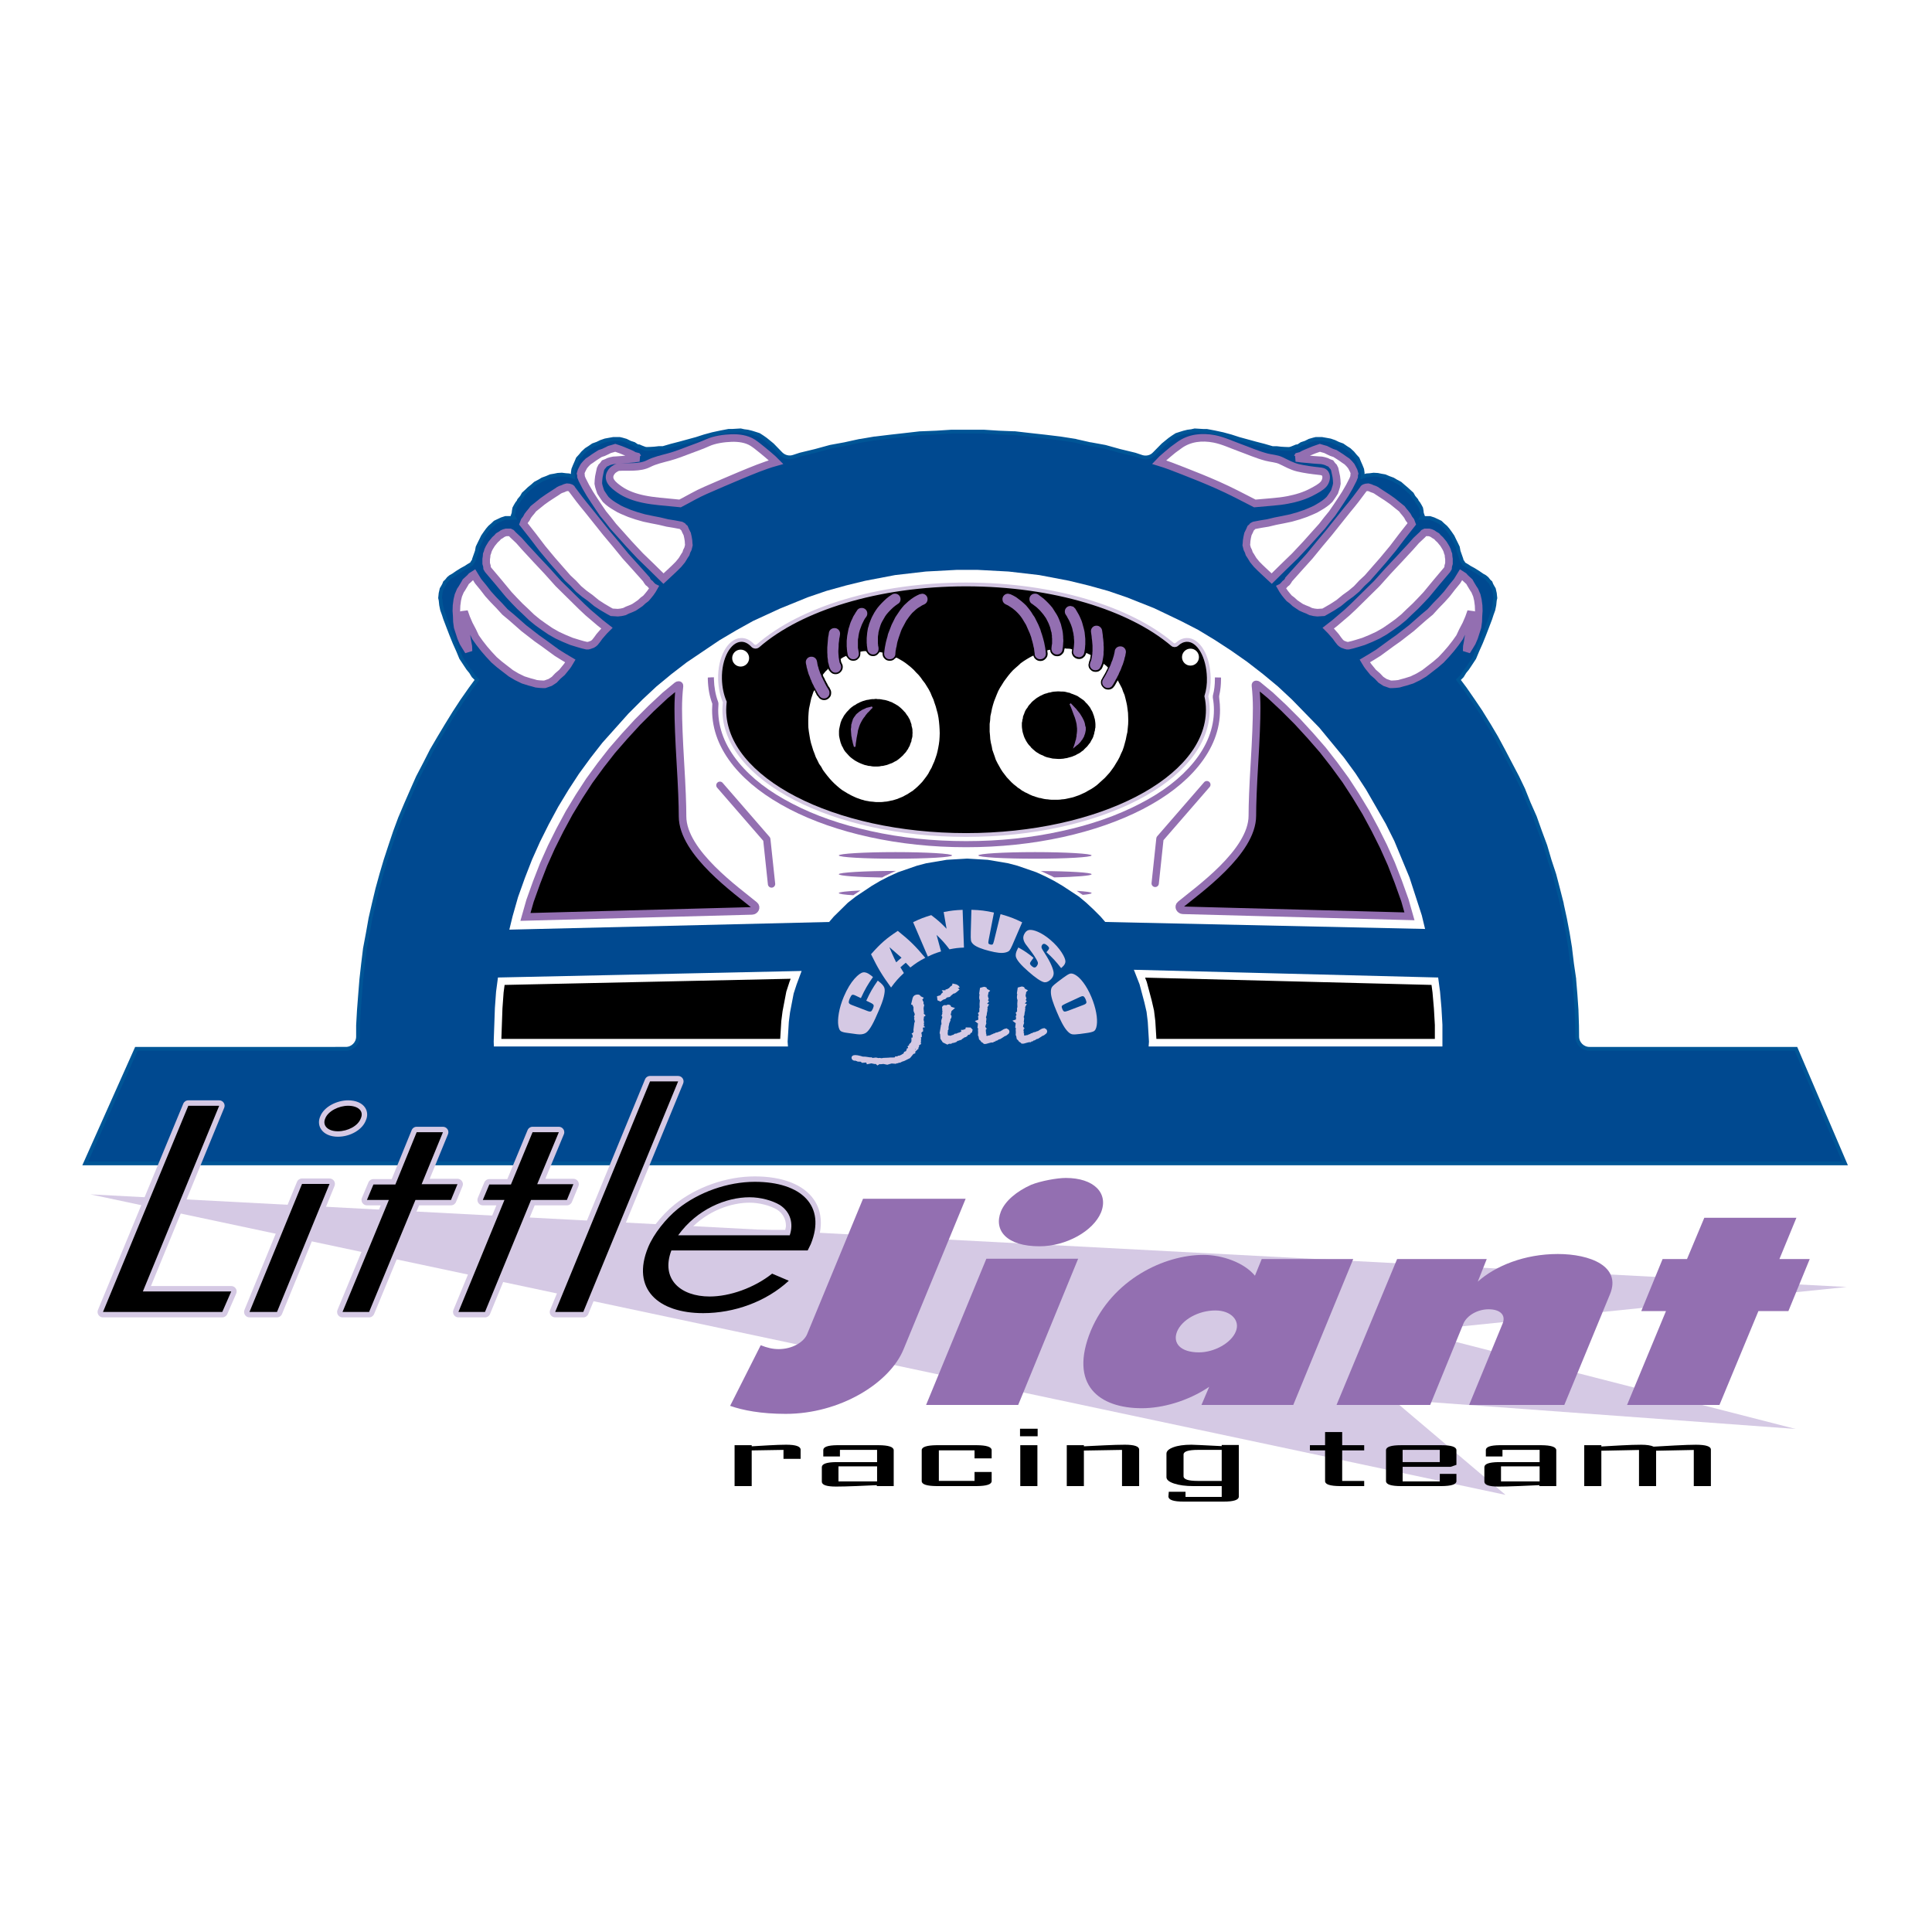 <?xml version="1.0" encoding="utf-8"?>
<!-- Generator: Adobe Illustrator 13.0.0, SVG Export Plug-In . SVG Version: 6.00 Build 14948)  -->
<!DOCTYPE svg PUBLIC "-//W3C//DTD SVG 1.0//EN" "http://www.w3.org/TR/2001/REC-SVG-20010904/DTD/svg10.dtd">
<svg version="1.0" id="Layer_1" xmlns="http://www.w3.org/2000/svg" xmlns:xlink="http://www.w3.org/1999/xlink" x="0px" y="0px"
	 width="192.756px" height="192.756px" viewBox="0 0 192.756 192.756" enable-background="new 0 0 192.756 192.756"
	 xml:space="preserve">
<g>
	<polygon fill-rule="evenodd" clip-rule="evenodd" fill="#FFFFFF" points="0,0 192.756,0 192.756,192.756 0,192.756 0,0 	"/>
	
		<path fill-rule="evenodd" clip-rule="evenodd" fill="#004990" stroke="#005596" stroke-width="0.378" stroke-miterlimit="2.613" d="
		M179.183,104.64L179.183,104.64h-20.607l0,0c-0.657,0-1.206-0.537-1.218-1.195l0,0l-0.012-1.098l-0.05-1.523l0,0
		c0-0.012,0-0.036,0-0.048l0,0l-0.108-1.549l-0.123-1.487l0,0c0-0.023,0-0.048,0-0.072l0,0l-0.219-1.487l-0.183-1.511l0,0
		c0-0.013,0-0.037,0-0.05l0,0l-0.244-1.499l-0.28-1.475l-0.316-1.45l0,0c0-0.012,0-0.037,0-0.048l0,0l-0.377-1.476l-0.366-1.401l0,0
		c-0.012-0.024-0.012-0.049-0.023-0.073l0,0l-0.451-1.365l-0.414-1.414l0,0c-0.013-0.023-0.013-0.049-0.024-0.072l0,0l-0.512-1.378
		l-0.486-1.365l0,0c-0.013-0.024-0.013-0.05-0.024-0.073l0,0l-0.572-1.292l0,0c-0.013-0.012-0.013-0.037-0.024-0.049l0,0
		l-0.524-1.304l0,0c-0.012-0.024-0.012-0.048-0.024-0.073l0,0l-0.608-1.268l0,0c-0.013-0.012-0.013-0.037-0.025-0.049l0,0
		l-0.681-1.292l-0.695-1.328l-0.657-1.219l0,0c-0.012-0.012-0.012-0.036-0.024-0.049l0,0l-0.743-1.255l-0.755-1.219l0,0
		c-0.012-0.012-0.012-0.036-0.024-0.048l0,0l-0.791-1.171l-0.841-1.218l-0.658-0.878l0.074-0.073l0.304-0.305l0.244-0.401
		l0.279-0.342l0.22-0.329l0.475-0.719l0.305-0.731l0.354-0.792l0.316-0.781l0.305-0.792l0.316-0.829l0.134-0.414l0.171-0.475
		l0.097-0.476l0.049-0.476l0.05-0.219l-0.025-0.231l-0.024-0.243l-0.049-0.208l-0.048-0.22l-0.122-0.207l-0.122-0.22l-0.085-0.219
		l-0.171-0.159l-0.194-0.244l-0.207-0.17l-0.243-0.134l-0.427-0.292l-0.45-0.28l-0.402-0.219l-0.22-0.146l-0.146-0.086l-0.208-0.122
		l-0.097-0.17l-0.122-0.171l-0.024-0.133l-0.279-0.793l-0.074-0.402l-0.17-0.353l-0.195-0.391l-0.158-0.329l-0.243-0.354
		l-0.231-0.317l-0.219-0.256l-0.28-0.243l-0.244-0.232l-0.304-0.146l-0.366-0.171l-0.378-0.122h-0.401l-0.451-0.012l0.135-0.22
		l-0.086-0.244l-0.024-0.231l-0.048-0.269l-0.122-0.231l-0.146-0.244l-0.146-0.183l-0.062-0.146l-0.268-0.316l-0.17-0.305
		l-0.28-0.256l-0.293-0.268l-0.304-0.256l-0.305-0.268l-0.414-0.22l-0.306-0.183l-0.401-0.146l-0.401-0.171l-0.365-0.061
		l-0.354-0.073l-0.402-0.024l-0.389,0.049l-0.329,0.024l-0.402,0.133l0.024-0.377l-0.049-0.354l-0.146-0.366l-0.146-0.329
		l-0.157-0.378l-0.269-0.292l-0.23-0.28l-0.342-0.317l-0.329-0.208l-0.354-0.244l-0.413-0.146l-0.378-0.183l-0.426-0.146
		l-0.402-0.073l-0.414-0.073h-0.402h-0.219l-0.207,0.049l-0.427,0.122l-0.39,0.195l-0.401,0.133l-0.329,0.22l-0.194,0.024
		l-0.171,0.073l-0.305,0.122L128.7,44.78l-0.134,0.012L128.2,44.78l-0.402-0.024l-0.426-0.049h-0.426l-0.841-0.244l-0.804-0.207
		l-1.693-0.463l-0.791-0.256l-0.804-0.219l-0.853-0.183l-0.768-0.146h-0.378l-0.39-0.024l-0.426-0.024l-0.329,0.074l-0.378,0.049
		l-0.39,0.097l-0.353,0.11l-0.378,0.122l-0.341,0.22l-0.328,0.231l-0.33,0.268l-0.341,0.28l-0.864,0.877l0,0
		c-0.317,0.342-0.804,0.452-1.242,0.317l0,0l-0.694-0.232l0,0c-0.036-0.012-0.061-0.012-0.098-0.024l0,0l-1.413-0.341l-1.4-0.39l0,0
		c-0.036-0.012-0.062-0.012-0.098-0.024l0,0l-1.4-0.256l0,0c-0.013,0-0.036,0-0.048,0l0,0L107.362,44l0,0
		c-0.024-0.012-0.049-0.012-0.073-0.024l0,0l-1.486-0.232l-1.51-0.183l-1.547-0.171l-1.475-0.17l0,0c-0.036,0-0.061,0-0.097,0l0,0
		l-1.522-0.061l-1.511-0.097l0,0c-0.023,0-0.048,0-0.072,0l0,0h-1.535H95l0,0c-0.024,0-0.049,0-0.073,0l0,0l-1.51,0.097
		l-1.523,0.061l0,0c-0.036,0-0.061,0-0.097,0l0,0l-1.474,0.17l-1.522,0.171l-1.51,0.183l0,0c-0.012,0-0.036,0-0.049,0l0,0
		l-1.424,0.244l0,0c-0.013,0-0.037,0-0.049,0l0,0l-1.499,0.329l-1.4,0.256l0,0c-0.037,0.012-0.061,0.012-0.097,0.024l0,0
		l-1.425,0.39l-1.413,0.341l0,0c-0.037,0.013-0.061,0.013-0.098,0.024l0,0l-0.669,0.219l0,0c-0.438,0.147-0.926,0.024-1.255-0.305
		l0,0l-0.852-0.877l-0.341-0.28l-0.329-0.268l-0.329-0.231l-0.341-0.22l-0.377-0.122l-0.353-0.11l-0.39-0.097l-0.377-0.049
		l-0.329-0.074l-0.426,0.024l-0.39,0.024H72.7l-0.768,0.146l-0.852,0.183l-0.804,0.219l-0.792,0.256l-1.693,0.463l-0.804,0.207
		l-0.84,0.244h-0.426l-0.426,0.049l-0.402,0.024l-0.365,0.012l-0.134-0.012l-0.146-0.048l-0.316-0.122l-0.159-0.073l-0.195-0.024
		l-0.329-0.22l-0.403-0.133l-0.389-0.195l-0.426-0.122l-0.219-0.049h-0.207h-0.402l-0.414,0.073l-0.402,0.073l-0.426,0.146
		l-0.378,0.183l-0.414,0.146l-0.354,0.244l-0.329,0.208l-0.341,0.317l-0.231,0.28l-0.268,0.292l-0.158,0.378l-0.146,0.329
		l-0.146,0.366l-0.049,0.354l0.024,0.377l-0.402-0.133l-0.329-0.024l-0.39-0.049l-0.402,0.024l-0.353,0.073l-0.366,0.061
		l-0.402,0.171l-0.402,0.146l-0.304,0.183l-0.415,0.22l-0.304,0.268l-0.317,0.256l-0.28,0.268l-0.28,0.256l-0.17,0.305l-0.268,0.316
		l-0.061,0.146l-0.146,0.183l-0.146,0.244l-0.122,0.231l-0.049,0.269l-0.024,0.231l-0.085,0.244l0.134,0.22l-0.451,0.012h-0.402
		l-0.377,0.122l-0.365,0.171l-0.304,0.146l-0.244,0.232l-0.28,0.243l-0.219,0.256l-0.231,0.317l-0.243,0.354l-0.159,0.329
		l-0.195,0.391l-0.17,0.353l-0.073,0.402l-0.281,0.793l-0.024,0.133l-0.122,0.171l-0.098,0.17l-0.207,0.122l-0.146,0.086
		l-0.219,0.146l-0.402,0.219l-0.451,0.28L45.2,57.408l-0.243,0.134l-0.208,0.17l-0.195,0.244l-0.17,0.159l-0.085,0.219l-0.122,0.22
		l-0.122,0.207l-0.048,0.22l-0.049,0.208l-0.024,0.243l-0.024,0.231l0.049,0.219l0.049,0.476l0.097,0.476l0.17,0.475l0.134,0.414
		l0.316,0.829l0.305,0.792l0.316,0.781l0.354,0.792l0.304,0.731l0.475,0.719l0.219,0.329l0.281,0.342l0.243,0.401l0.305,0.305
		l0.073,0.073l-0.646,0.878l-0.852,1.218l-0.78,1.194l-0.767,1.244l-0.767,1.28l-0.707,1.207l0,0
		c-0.012,0.024-0.024,0.048-0.037,0.073l0,0l-0.658,1.292l-0.669,1.281l0,0c-0.012,0.023-0.025,0.048-0.037,0.073l0,0l-0.573,1.292
		l-0.597,1.366l-0.561,1.328l0,0c-0.012,0.012-0.012,0.037-0.024,0.049l0,0l-0.511,1.377l-0.475,1.414l-0.476,1.451l-0.414,1.401
		l-0.39,1.414l0,0c-0.013,0.013-0.013,0.037-0.013,0.049l0,0l-0.353,1.475l-0.329,1.438l0,0c-0.013,0.025-0.013,0.049-0.013,0.073
		l0,0l-0.255,1.438l-0.28,1.487l0,0c-0.012,0.024-0.012,0.049-0.012,0.085l0,0l-0.182,1.488l-0.171,1.524l-0.122,1.522l-0.122,1.572
		l-0.085,1.512l0,0c0,0.024,0,0.049,0,0.073l0,0v1.036l0,0c0,0.671-0.549,1.22-1.218,1.22l0,0H13.607l0,0l-5.103,11.432h0.207
		h175.367L179.183,104.64L179.183,104.64z"/>
	
		<polygon fill-rule="evenodd" clip-rule="evenodd" stroke="#FFFFFF" stroke-width="0.755" stroke-linecap="round" stroke-miterlimit="2.613" points="
		49.638,104.028 78.21,104.028 78.203,103.926 78.326,101.912 78.45,100.943 78.817,99.029 79.119,98.1 79.43,97.263 50.013,97.896 
		49.869,98.981 49.752,100.597 49.634,103.925 49.638,104.028 	"/>
	
		<polygon fill-rule="evenodd" clip-rule="evenodd" stroke="#FFFFFF" stroke-width="0.755" stroke-linecap="round" stroke-miterlimit="2.613" points="
		115.005,104.028 143.533,104.028 143.533,102.249 143.439,100.607 143.299,98.986 143.154,97.896 113.685,97.146 114.053,98.086 
		114.541,99.916 114.765,100.888 114.89,101.914 115.012,103.926 115.005,104.028 	"/>
	
		<polygon fill-rule="evenodd" clip-rule="evenodd" fill="#FFFFFF" stroke="#936FB1" stroke-width="0.755" stroke-linecap="round" stroke-miterlimit="2.613" points="
		132.516,62.67 133.178,62.156 133.802,61.623 134.408,61.108 135.033,60.521 136.208,59.363 137.365,58.223 138.467,56.992 
		139.606,55.779 140.727,54.566 141.296,53.922 141.921,53.334 142.049,53.188 142.196,53.114 142.38,53.114 142.563,53.114 
		142.765,53.169 142.931,53.243 143.114,53.372 143.335,53.5 143.5,53.684 143.684,53.85 144.014,54.254 144.161,54.492 
		144.271,54.676 144.382,54.915 144.437,55.117 144.511,55.301 144.529,55.54 144.565,55.779 144.565,56.018 144.565,56.22 
		144.492,56.477 144.474,56.679 144.363,56.863 143.354,58.058 142.307,59.326 141.755,59.914 141.204,60.484 140.635,61.017 
		140.047,61.586 139.44,62.083 138.798,62.542 138.155,62.982 137.476,63.369 136.759,63.699 136.042,63.994 135.326,64.214 
		134.94,64.325 134.555,64.417 134.39,64.417 134.242,64.38 134.096,64.325 133.985,64.288 133.838,64.196 133.729,64.104 
		133.508,63.829 133.27,63.497 133.03,63.222 132.773,62.928 132.516,62.67 132.516,62.67 132.516,62.67 132.516,62.67 	"/>
	
		<polygon fill-rule="evenodd" clip-rule="evenodd" fill="#FFFFFF" stroke="#936FB1" stroke-width="0.755" stroke-linecap="round" stroke-miterlimit="2.613" points="
		136.171,65.942 136.851,65.538 137.53,65.115 138.834,64.159 139.514,63.681 140.175,63.167 140.818,62.67 141.443,62.119 
		142.049,61.586 142.692,61.053 143.262,60.428 143.85,59.822 144.363,59.253 144.859,58.609 145.373,57.984 145.777,57.323 
		146.035,57.488 146.182,57.653 146.402,57.855 146.604,58.039 146.714,58.241 146.99,58.702 147.137,58.921 147.339,59.399 
		147.449,59.858 147.522,60.41 147.541,60.943 147.504,61.458 147.485,62.009 147.412,62.56 147.247,63.075 147.082,63.589 
		146.861,64.104 146.604,64.527 146.328,64.968 146.347,64.49 146.439,63.994 146.604,62.964 146.714,62.487 146.77,61.991 
		146.788,61.476 146.788,61.237 146.77,61.017 146.549,61.641 146.273,62.285 145.925,62.947 145.631,63.571 145.227,64.141 
		144.768,64.729 144.29,65.28 143.775,65.832 143.243,66.291 142.674,66.732 142.104,67.173 141.517,67.523 140.873,67.835 
		140.23,68.037 139.882,68.129 139.568,68.22 139.22,68.257 138.89,68.275 138.725,68.275 138.56,68.22 138.412,68.166 
		138.192,68.092 137.99,67.963 137.77,67.816 137.421,67.449 136.998,67.082 136.686,66.695 136.521,66.493 136.392,66.31 
		136.281,66.126 136.171,65.942 136.171,65.942 136.171,65.942 136.171,65.942 	"/>
	
		<path fill-rule="evenodd" clip-rule="evenodd" fill="#FFFFFF" stroke="#936FB1" stroke-width="0.755" stroke-linecap="round" stroke-miterlimit="2.613" d="
		M77.427,46.109c-1.234,0.344-2.397,0.844-3.581,1.33c-1.159,0.477-2.304,0.989-3.456,1.484c-0.87,0.374-1.693,0.873-2.536,1.306
		c0,0-0.468-0.048-0.475-0.048c-1.067-0.11-2.133-0.167-3.186-0.388c-0.831-0.174-1.696-0.466-2.385-0.955
		c-0.576-0.409-1.389-1.004-0.779-1.797c0.22-0.287,0.64-0.436,0.64-0.436c0.982-0.067,2.137,0.114,3.042-0.349
		c0.647-0.331,1.36-0.476,2.056-0.667c0.698-0.19,1.369-0.459,2.044-0.714c0.604-0.228,1.208-0.435,1.794-0.704
		c0.683-0.313,1.63-0.442,2.375-0.467c0.714-0.023,1.5,0.076,2.114,0.466c0.33,0.21,0.654,0.489,0.961,0.731
		c0.361,0.284,0.705,0.591,1.053,0.891L77.427,46.109L77.427,46.109z"/>
	
		<polygon fill-rule="evenodd" clip-rule="evenodd" fill="#FFFFFF" stroke="#936FB1" stroke-width="0.755" stroke-linecap="round" stroke-miterlimit="2.613" points="
		63.77,45.689 63.642,45.653 63.568,45.542 63.274,45.469 63.017,45.322 62.686,45.175 61.97,44.881 61.658,44.771 61.382,44.679 
		61.144,44.752 60.813,44.844 60.519,44.991 60.207,45.138 59.876,45.248 59.582,45.432 59.27,45.634 58.958,45.855 58.682,46.039 
		58.462,46.259 58.26,46.498 58.131,46.737 58.002,46.994 57.929,47.251 57.966,47.398 57.966,47.564 58.021,47.693 58.076,47.84 
		58.443,48.556 58.848,49.254 59.288,49.935 59.729,50.596 60.17,51.24 60.666,51.846 61.181,52.507 61.695,53.078 62.76,54.271 
		63.88,55.467 65.038,56.588 66.195,57.727 66.966,57.01 67.352,56.643 67.701,56.293 68.031,55.89 68.289,55.467 68.436,55.246 
		68.509,55.007 68.638,54.75 68.693,54.529 68.729,54.382 68.711,54.235 68.693,53.941 68.638,53.61 68.564,53.279 68.417,52.985 
		68.289,52.691 68.178,52.6 68.105,52.507 68.013,52.453 67.939,52.416 67.26,52.287 66.581,52.177 65.809,51.993 65.056,51.846 
		64.266,51.68 63.495,51.46 62.796,51.221 62.099,50.927 61.787,50.78 61.475,50.596 61.199,50.431 60.923,50.247 60.684,50.063 
		60.427,49.824 60.244,49.567 60.097,49.347 59.931,49.089 59.839,48.813 59.748,48.52 59.692,48.244 59.711,47.895 59.748,47.564 
		59.821,47.214 59.913,46.792 60.023,46.572 60.151,46.442 60.298,46.241 60.537,46.149 60.721,46.057 60.96,45.983 61.217,45.929 
		61.511,45.91 62.025,45.874 62.594,45.818 63.219,45.763 63.458,45.726 63.77,45.689 63.77,45.689 63.77,45.689 63.77,45.689 	"/>
	
		<polygon fill-rule="evenodd" clip-rule="evenodd" fill="#FFFFFF" stroke="#936FB1" stroke-width="0.755" stroke-linecap="round" stroke-miterlimit="2.613" points="
		64.505,57.819 63.439,56.625 62.411,55.485 61.419,54.271 60.464,53.132 59.527,51.957 58.646,50.854 58.223,50.339 57.801,49.806 
		57.415,49.292 57.029,48.777 57.011,48.74 56.938,48.685 56.772,48.63 56.57,48.611 56.368,48.667 56.166,48.758 55.945,48.832 
		55.762,48.924 55.633,49.016 54.641,49.659 54.145,50.008 53.667,50.394 53.208,50.762 53.043,50.982 52.841,51.221 52.657,51.46 
		52.511,51.736 52.327,51.975 52.217,52.269 53.172,53.482 54.108,54.713 55.1,55.908 56.129,57.084 56.644,57.672 57.194,58.186 
		57.727,58.756 58.296,59.234 58.884,59.656 59.509,60.171 60.133,60.575 60.794,60.961 61.034,61.09 61.345,61.108 61.64,61.127 
		61.97,61.09 62.301,61.017 62.594,60.87 62.925,60.741 63.256,60.594 63.586,60.373 63.88,60.171 64.156,59.914 64.45,59.693 
		64.67,59.436 64.891,59.161 65.093,58.867 65.24,58.609 65.203,58.591 65.185,58.572 65.111,58.518 64.964,58.37 64.854,58.241 
		64.688,58.113 64.579,57.966 64.523,57.874 64.505,57.819 64.505,57.819 64.505,57.819 64.505,57.819 64.505,57.819 	"/>
	
		<polygon fill-rule="evenodd" clip-rule="evenodd" fill="#FFFFFF" stroke="#936FB1" stroke-width="0.755" stroke-linecap="round" stroke-miterlimit="2.613" points="
		60.556,62.67 59.895,62.156 59.27,61.623 58.664,61.108 58.039,60.521 56.864,59.363 55.707,58.223 54.604,56.992 53.466,55.779 
		52.345,54.566 51.775,53.922 51.151,53.334 51.022,53.188 50.875,53.114 50.692,53.114 50.508,53.114 50.306,53.169 50.141,53.243 
		49.958,53.372 49.737,53.5 49.572,53.684 49.388,53.85 49.057,54.254 48.91,54.492 48.8,54.676 48.69,54.915 48.635,55.117 
		48.561,55.301 48.543,55.54 48.506,55.779 48.506,56.018 48.506,56.22 48.58,56.477 48.598,56.679 48.708,56.863 49.718,58.058 
		50.766,59.326 51.316,59.914 51.868,60.484 52.437,61.017 53.025,61.586 53.631,62.083 54.273,62.542 54.917,62.982 55.597,63.369 
		56.313,63.699 57.029,63.994 57.746,64.214 58.131,64.325 58.517,64.417 58.682,64.417 58.829,64.38 58.976,64.325 59.086,64.288 
		59.233,64.196 59.343,64.104 59.564,63.829 59.803,63.497 60.042,63.222 60.298,62.928 60.556,62.67 60.556,62.67 60.556,62.67 
		60.556,62.67 	"/>
	
		<polygon fill-rule="evenodd" clip-rule="evenodd" fill="#FFFFFF" stroke="#936FB1" stroke-width="0.755" stroke-linecap="round" stroke-miterlimit="2.613" points="
		56.9,65.942 56.221,65.538 55.542,65.115 54.237,64.159 53.558,63.681 52.896,63.167 52.253,62.67 51.629,62.119 51.022,61.586 
		50.38,61.053 49.81,60.428 49.223,59.822 48.708,59.253 48.212,58.609 47.698,57.984 47.294,57.323 47.037,57.488 46.89,57.653 
		46.669,57.855 46.467,58.039 46.357,58.241 46.082,58.702 45.935,58.921 45.732,59.399 45.622,59.858 45.549,60.41 45.53,60.943 
		45.567,61.458 45.585,62.009 45.659,62.56 45.824,63.075 45.99,63.589 46.21,64.104 46.467,64.527 46.743,64.968 46.725,64.49 
		46.633,63.994 46.467,62.964 46.357,62.487 46.302,61.991 46.284,61.476 46.284,61.237 46.302,61.017 46.522,61.641 46.798,62.285 
		47.147,62.947 47.441,63.571 47.845,64.141 48.304,64.729 48.781,65.28 49.296,65.832 49.829,66.291 50.398,66.732 50.968,67.173 
		51.555,67.523 52.198,67.835 52.841,68.037 53.19,68.129 53.502,68.22 53.851,68.257 54.182,68.275 54.347,68.275 54.513,68.22 
		54.659,68.166 54.88,68.092 55.082,67.963 55.303,67.816 55.651,67.449 56.074,67.082 56.386,66.695 56.551,66.493 56.68,66.31 
		56.79,66.126 56.9,65.942 56.9,65.942 56.9,65.942 56.9,65.942 	"/>
	
		<path fill-rule="evenodd" clip-rule="evenodd" fill="#FFFFFF" stroke="#936FB1" stroke-width="0.755" stroke-linecap="round" stroke-miterlimit="2.613" d="
		M125.193,50.229c-1.235-0.634-2.469-1.284-3.741-1.846c-1.133-0.5-2.278-0.962-3.432-1.411c-0.784-0.305-1.57-0.619-2.376-0.863
		l0.305-0.317l0.523-0.451l0.573-0.476c0,0,0.601-0.437,0.62-0.451c1.014-0.736,2.258-0.865,3.479-0.628
		c0.872,0.169,1.73,0.579,2.563,0.88c0.432,0.156,0.864,0.331,1.295,0.494c0.447,0.168,0.895,0.327,1.357,0.448
		c0.472,0.124,0.993,0.138,1.43,0.343c0.566,0.266,1.103,0.578,1.716,0.722c0.682,0.161,1.381,0.25,2.076,0.327
		c0.239,0.026,0.497,0.041,0.639,0.263c0.196,0.31,0.049,0.8-0.171,1.043c-0.289,0.32-0.717,0.531-1.09,0.735
		c-0.784,0.429-1.623,0.673-2.498,0.84c-0.49,0.093-0.984,0.151-1.481,0.193C126.385,50.124,125.788,50.17,125.193,50.229
		L125.193,50.229z"/>
	
		<polygon fill-rule="evenodd" clip-rule="evenodd" fill="#FFFFFF" stroke="#936FB1" stroke-width="0.755" stroke-linecap="round" stroke-miterlimit="2.613" points="
		129.302,45.689 129.43,45.653 129.504,45.542 129.797,45.469 130.055,45.322 130.385,45.175 131.102,44.881 131.414,44.771 
		131.688,44.679 131.928,44.752 132.259,44.844 132.553,44.991 132.864,45.138 133.195,45.248 133.489,45.432 133.802,45.634 
		134.114,45.855 134.39,46.039 134.609,46.259 134.812,46.498 134.94,46.737 135.068,46.994 135.143,47.251 135.105,47.398 
		135.105,47.564 135.051,47.693 134.996,47.84 134.629,48.556 134.225,49.254 133.783,49.935 133.342,50.596 132.901,51.24 
		132.406,51.846 131.892,52.507 131.377,53.078 130.312,54.271 129.191,55.467 128.034,56.588 126.877,57.727 126.105,57.01 
		125.719,56.643 125.371,56.293 125.04,55.89 124.783,55.467 124.636,55.246 124.562,55.007 124.434,54.75 124.379,54.529 
		124.342,54.382 124.36,54.235 124.379,53.941 124.434,53.61 124.508,53.279 124.654,52.985 124.783,52.691 124.894,52.6 
		124.967,52.507 125.059,52.453 125.132,52.416 125.812,52.287 126.491,52.177 127.263,51.993 128.016,51.846 128.806,51.68 
		129.577,51.46 130.274,51.221 130.973,50.927 131.285,50.78 131.598,50.596 131.873,50.431 132.148,50.247 132.388,50.063 
		132.645,49.824 132.828,49.567 132.976,49.347 133.141,49.089 133.232,48.813 133.324,48.52 133.379,48.244 133.361,47.895 
		133.324,47.564 133.25,47.214 133.159,46.792 133.048,46.572 132.92,46.442 132.773,46.241 132.534,46.149 132.351,46.057 
		132.111,45.983 131.855,45.929 131.561,45.91 131.047,45.874 130.477,45.818 129.853,45.763 129.614,45.726 129.302,45.689 
		129.302,45.689 129.302,45.689 129.302,45.689 	"/>
	
		<polygon fill-rule="evenodd" clip-rule="evenodd" fill="#FFFFFF" stroke="#936FB1" stroke-width="0.755" stroke-linecap="round" stroke-miterlimit="2.613" points="
		128.566,57.819 129.632,56.625 130.66,55.485 131.652,54.271 132.607,53.132 133.544,51.957 134.426,50.854 134.85,50.339 
		135.271,49.806 135.656,49.292 136.042,48.777 136.061,48.74 136.135,48.685 136.3,48.63 136.502,48.611 136.704,48.667 
		136.906,48.758 137.126,48.832 137.31,48.924 137.438,49.016 138.43,49.659 138.927,50.008 139.403,50.394 139.863,50.762 
		140.028,50.982 140.23,51.221 140.414,51.46 140.562,51.736 140.745,51.975 140.855,52.269 139.9,53.482 138.963,54.713 
		137.972,55.908 136.942,57.084 136.429,57.672 135.877,58.186 135.345,58.756 134.775,59.234 134.188,59.656 133.562,60.171 
		132.938,60.575 132.276,60.961 132.039,61.09 131.726,61.108 131.433,61.127 131.102,61.09 130.771,61.017 130.477,60.87 
		130.146,60.741 129.815,60.594 129.485,60.373 129.191,60.171 128.916,59.914 128.622,59.693 128.401,59.436 128.181,59.161 
		127.979,58.867 127.832,58.609 127.869,58.591 127.888,58.572 127.96,58.518 128.107,58.37 128.218,58.241 128.383,58.113 
		128.493,57.966 128.548,57.874 128.566,57.819 128.566,57.819 128.566,57.819 128.566,57.819 128.566,57.819 	"/>
	<path fill-rule="evenodd" clip-rule="evenodd" fill="#FFFFFF" d="M110.269,91.985l31.911,0.697l-0.328-1.359l-1.226-3.776
		l-1.511-3.637l-0.867-1.736l-1.963-3.408l-1.057-1.623l-1.151-1.575l-2.455-2.977l-2.717-2.789l-1.41-1.317l-1.507-1.249
		l-1.557-1.205l-1.58-1.108l-1.629-1.063l-1.669-1.012l-1.741-0.896l-2.671-1.277l-2.736-1.085l-1.856-0.635l-1.955-0.542
		l-1.935-0.472l-2.972-0.566l-3.062-0.354l-3.092-0.166h-2.07l-3.092,0.166l-3.063,0.354l-2.972,0.566l-1.934,0.472l-1.955,0.542
		l-1.855,0.634l-2.788,1.135l-2.665,1.227l-1.693,0.941l-1.673,0.991l-3.262,2.201l-1.529,1.177L65.5,68.485l-1.412,1.319
		l-1.39,1.391l-2.6,2.909l-1.176,1.507l-1.155,1.581l-1.06,1.626l-1.014,1.675l-0.943,1.747l-0.873,1.748l-0.801,1.79l-0.708,1.818
		l-0.683,1.91l-0.542,1.906l-0.327,1.34l31.908-0.766l0.458-0.532l0,0c0.009-0.009,0.018-0.019,0.027-0.028l0,0l1.357-1.335l0,0
		c0.012-0.013,0.026-0.023,0.04-0.036l0,0l0.762-0.596l0,0c0.009-0.007,0.019-0.014,0.029-0.021l0,0l1.572-1.049l0,0
		c0.007-0.004,0.015-0.009,0.022-0.014l0,0l0.81-0.477l0,0c0.008-0.004,0.016-0.009,0.024-0.013l0,0l0.833-0.429l0,0
		c0.007-0.002,0.013-0.005,0.019-0.009l0,0l0.881-0.405l0,0c0.014-0.007,0.028-0.013,0.043-0.018l0,0l1.857-0.643l0,0
		c0.011-0.004,0.022-0.007,0.034-0.01l0,0l0.905-0.239l0,0c0.014-0.003,0.028-0.007,0.042-0.008l0,0l1.977-0.334l0,0
		c0.017-0.003,0.034-0.004,0.051-0.006l0,0l2-0.119l0,0c0.01,0,0.019-0.001,0.029-0.001c0.009,0,0.019,0.001,0.028,0.001l0,0
		l2,0.119l0,0c0.017,0.001,0.034,0.003,0.051,0.006l0,0l1.977,0.334l0,0c0.014,0.001,0.028,0.004,0.042,0.008l0,0l0.904,0.239l0,0
		c0.012,0.003,0.023,0.006,0.034,0.01l0,0l1.857,0.643l0,0c0.015,0.005,0.029,0.011,0.043,0.018l0,0l0.882,0.405l0,0
		c0.007,0.003,0.012,0.006,0.019,0.009l0,0l0.834,0.429l0,0c0.007,0.004,0.016,0.009,0.023,0.013l0,0l0.81,0.477l0,0
		c0.007,0.003,0.014,0.008,0.02,0.012l0,0l1.596,1.048l0,0c0.016,0.01,0.029,0.021,0.044,0.032l0,0l0.714,0.596l0,0
		c0.007,0.006,0.014,0.012,0.02,0.018l0,0l0.69,0.643l0,0c0.004,0.005,0.009,0.008,0.012,0.013l0,0l0.691,0.69l0,0
		c0.008,0.009,0.017,0.017,0.023,0.025l0,0L110.269,91.985L110.269,91.985L110.269,91.985z"/>
	<path fill-rule="evenodd" clip-rule="evenodd" stroke="#D2C5E1" stroke-width="0.378" stroke-miterlimit="2.613" d="
		M116.974,64.292c-4.242-3.6-11.873-5.982-20.584-5.982c-8.831,0-16.548,2.45-20.753,6.114c-0.158,0.138-0.399,0.13-0.542-0.026
		c-0.339-0.366-0.743-0.573-1.163-0.554c-1.194,0.049-2.144,1.78-2.095,3.9c0.024,0.866,0.194,1.646,0.475,2.292
		c-0.024,0.268-0.048,0.524-0.048,0.792c0,6.886,10.815,12.48,24.126,12.48s24.114-5.594,24.114-12.48
		c0-0.488-0.048-0.915-0.146-1.365c0.172-0.549,0.269-1.194,0.244-1.854c-0.049-2.12-1.023-3.814-2.217-3.766
		c-0.361,0.02-0.675,0.172-0.961,0.439C117.298,64.399,117.104,64.403,116.974,64.292L116.974,64.292L116.974,64.292z"/>
	<path fill-rule="evenodd" clip-rule="evenodd" fill="#936FB1" d="M71.228,67.573c0,0-0.609,0.012-0.609,0.024l0,0v0.158l0,0
		c0,0.012,0,0.012,0,0.012c0.025,0.89,0.17,1.708,0.451,2.45c-0.012,0.256-0.024,0.452-0.024,0.61c0,1.987,0.718,3.851,2.168,5.63
		c1.34,1.622,3.191,3.048,5.565,4.279c2.314,1.194,4.969,2.121,7.965,2.779c3.069,0.671,6.285,1.012,9.646,1.012
		s6.577-0.341,9.646-1.012c2.983-0.658,5.639-1.585,7.965-2.779c2.375-1.231,4.226-2.657,5.554-4.279
		c1.449-1.779,2.168-3.644,2.168-5.63c0-0.366-0.024-0.732-0.073-1.097c-0.024-0.134-0.024-0.292,0.012-0.427
		c0.109-0.488,0.158-1,0.158-1.536v-0.012l0,0v-0.158l0,0c0-0.012-0.609,0-0.609-0.012l0,0v0.182l0,0
		c0,0.561-0.06,1.098-0.194,1.598c-0.012,0.048-0.012,0.097-0.012,0.146c0,0.036,0,0.073,0,0.109
		c0.073,0.403,0.109,0.805,0.109,1.208c0,1.84-0.682,3.583-2.034,5.24c-1.278,1.561-3.057,2.938-5.358,4.121
		c-2.277,1.182-4.884,2.097-7.819,2.73c-3.032,0.671-6.199,1-9.512,1s-6.479-0.329-9.512-1c-2.947-0.646-5.553-1.548-7.819-2.73
		c-2.302-1.183-4.092-2.56-5.371-4.121c-1.352-1.657-2.034-3.4-2.034-5.24c0-0.146,0.012-0.329,0.024-0.562c0-0.012,0-0.023,0-0.049
		c0-0.072-0.012-0.145-0.037-0.207c-0.256-0.683-0.39-1.438-0.414-2.243l0,0V67.573L71.228,67.573L71.228,67.573z"/>
	<path fill-rule="evenodd" clip-rule="evenodd" fill="#936FB1" d="M85.136,89.318l0.718-0.475l0,0
		c-1.315,0.061-2.168,0.158-2.168,0.256C83.687,89.184,84.235,89.269,85.136,89.318L85.136,89.318L85.136,89.318z"/>
	<path fill-rule="evenodd" clip-rule="evenodd" fill="#936FB1" d="M88.01,87.55l0.354-0.196l0,0c0.012,0,0.012,0,0.024,0l0,0
		l0.877-0.414l0,0c0.012,0,0.037-0.013,0.048-0.013l0,0l0.085-0.036l0,0c-0.024,0-0.037,0-0.061,0c-3.118,0-5.651,0.159-5.651,0.329
		C83.687,87.38,85.526,87.513,88.01,87.55L88.01,87.55L88.01,87.55z"/>
	<path fill-rule="evenodd" clip-rule="evenodd" fill="#936FB1" d="M107.424,88.879l0.597,0.402l0,0
		c0.561-0.049,0.89-0.11,0.89-0.183C108.91,89.013,108.338,88.94,107.424,88.879L107.424,88.879L107.424,88.879z"/>
	<path fill-rule="evenodd" clip-rule="evenodd" fill="#936FB1" d="M103.807,86.904l0.085,0.024l0,0c0.013,0,0.024,0.013,0.037,0.013
		l0,0l0.889,0.414l0,0h0.012l0,0l0.342,0.184l0,0c2.18-0.049,3.739-0.171,3.739-0.317C108.91,87.051,106.669,86.917,103.807,86.904
		L103.807,86.904L103.807,86.904z"/>
	<path fill-rule="evenodd" clip-rule="evenodd" fill="#936FB1" d="M89.338,85.015c-3.118,0-5.651,0.158-5.651,0.329
		c0,0.184,2.534,0.329,5.651,0.329c3.118,0,5.651-0.146,5.651-0.329C94.989,85.173,92.456,85.015,89.338,85.015L89.338,85.015
		L89.338,85.015z"/>
	<path fill-rule="evenodd" clip-rule="evenodd" fill="#936FB1" d="M103.259,85.015c-3.118,0-5.651,0.158-5.651,0.329
		c0,0.184,2.533,0.329,5.651,0.329s5.651-0.146,5.651-0.329C108.91,85.173,106.377,85.015,103.259,85.015L103.259,85.015
		L103.259,85.015z"/>
	<path fill-rule="evenodd" clip-rule="evenodd" fill="#936FB1" d="M72.1,78.108l4.677,5.387l0,0c0.05,0.058,0.08,0.125,0.088,0.201
		l0,0l0.475,4.461l0,0c0.001,0.013,0.002,0.025,0.002,0.039c0,0.101-0.036,0.187-0.107,0.258c-0.071,0.071-0.157,0.107-0.258,0.107
		c-0.093,0-0.175-0.032-0.245-0.094c-0.069-0.062-0.109-0.14-0.119-0.233l0,0l-0.462-4.345l-4.602-5.301l0,0
		c-0.06-0.069-0.089-0.149-0.089-0.24c0-0.101,0.036-0.188,0.107-0.258c0.072-0.071,0.157-0.107,0.258-0.107
		C71.936,77.982,72.027,78.024,72.1,78.108L72.1,78.108L72.1,78.108z"/>
	<path fill-rule="evenodd" clip-rule="evenodd" fill="#936FB1" d="M120.131,78.047l-4.677,5.387l0,0
		c-0.05,0.057-0.079,0.125-0.088,0.201l0,0l-0.475,4.461l0,0c-0.001,0.013-0.002,0.025-0.002,0.039c0,0.1,0.036,0.187,0.106,0.258
		c0.072,0.071,0.158,0.107,0.259,0.107c0.094,0,0.175-0.031,0.244-0.094s0.109-0.14,0.119-0.233l0,0l0.463-4.347l4.602-5.3l0,0
		c0.061-0.068,0.09-0.149,0.09-0.24c0-0.101-0.035-0.188-0.107-0.258c-0.071-0.072-0.157-0.107-0.259-0.107
		C120.296,77.921,120.204,77.963,120.131,78.047L120.131,78.047L120.131,78.047z"/>
	
		<path fill-rule="evenodd" clip-rule="evenodd" stroke="#936FB1" stroke-width="0.755" stroke-linecap="round" stroke-miterlimit="2.613" d="
		M67.792,68.442C67.71,69.188,67.67,69.94,67.67,70.7c0,1.233,0.072,3.059,0.217,5.476c0.141,2.349,0.211,4.106,0.211,5.271
		c0,3.632,5.515,7.477,7.182,8.871c0.247,0.208,0.034,0.555-0.252,0.562l0,0l-22.604,0.602l0.455-1.602l0.664-1.855l0.69-1.773
		l0.778-1.739l0.853-1.707l0.919-1.703l0.988-1.632l1.03-1.582l1.124-1.538l1.146-1.468l1.241-1.426l1.294-1.411l1.358-1.358
		l1.369-1.279l1.231-1.017l0,0C67.639,68.332,67.807,68.304,67.792,68.442L67.792,68.442L67.792,68.442z"/>
	
		<path fill-rule="evenodd" clip-rule="evenodd" stroke="#936FB1" stroke-width="0.755" stroke-linecap="round" stroke-miterlimit="2.613" d="
		M125.255,68.382c0.081,0.745,0.122,1.498,0.122,2.257c0,1.234-0.072,3.059-0.218,5.476c-0.141,2.349-0.211,4.106-0.211,5.271
		c0,3.633-5.515,7.478-7.182,8.872c-0.246,0.207-0.034,0.554,0.252,0.562l0,0l22.604,0.602l-0.455-1.603l-0.663-1.854l-0.69-1.773
		l-0.778-1.74l-0.853-1.706l-0.919-1.703l-0.988-1.632l-1.03-1.583l-1.124-1.538l-1.146-1.468l-1.242-1.426l-1.293-1.41
		l-1.358-1.359l-1.37-1.28l-1.23-1.016l0,0C125.408,68.27,125.24,68.243,125.255,68.382L125.255,68.382L125.255,68.382z"/>
	<path fill-rule="evenodd" clip-rule="evenodd" fill="#FFFFFF" d="M86.281,64.96l-0.164,0.013l-0.164,0.024l-0.114,0.03v0.169
		c0,0.231-0.071,0.401-0.205,0.514c-0.122,0.144-0.291,0.214-0.498,0.214c-0.214,0-0.375-0.067-0.503-0.207
		c-0.02-0.019-0.15-0.184-0.15-0.184l-0.062-0.093l-0.169,0.076l-0.149,0.074l-0.233,0.155l0.045,0.257l0.013,0.054
		c0.001,0.018,0.06,0.134,0.06,0.134c0.063,0.095,0.096,0.215,0.096,0.348c0,0.201-0.07,0.367-0.209,0.505
		c-0.142,0.151-0.311,0.221-0.518,0.221c-0.196,0-0.366-0.072-0.477-0.204l-0.035-0.023l-0.127-0.162l0.011,0.04l-0.104-0.206
		l-0.062,0.088l-0.207,0.195l-0.214,0.264l-0.05,0.073l0.049,0.146l0.028,0.059v0.018l0.036,0.03l0.061,0.122l0.012,0.037
		l0.036,0.074l0.022,0.055v0.019l0.039,0.036l0.049,0.098l0.015,0.042l0.037,0.061c0.009,0.019,0.015,0.032,0.015,0.032l0.045,0.068
		l0.045,0.111c0.006,0.011,0.093,0.16,0.093,0.16l0.024,0.023c0,0,0.059,0.082,0.06,0.084c0.001,0.004,0.048,0.108,0.048,0.108
		c0.084,0.133,0.121,0.252,0.121,0.396v0.037c0,0.202-0.068,0.363-0.207,0.492c-0.141,0.141-0.307,0.211-0.496,0.211l0,0
		c-0.189,0-0.355-0.07-0.494-0.209l-0.031-0.043L81.6,69.466l-0.034-0.037l-0.014-0.013c0,0-0.034-0.038-0.045-0.049
		c-0.016-0.031-0.055-0.105-0.055-0.105l-0.007-0.035c-0.011-0.02-0.093-0.158-0.093-0.158l-0.015-0.045l-0.059-0.176l-0.107,0.142
		l-0.012,0.025l-0.224,0.668l-0.221,1.032l-0.038,0.375l-0.024,0.38l-0.012,0.368v0.381l0.012,0.38l0.049,0.398l0.062,0.381
		l0.061,0.366l0.086,0.382l0.111,0.359l0.11,0.365l0.136,0.347l0.121,0.339l0.174,0.339l0.157,0.327l0.214,0.304l0.166,0.308
		l0.213,0.291l0.221,0.282l0.232,0.282l0.234,0.258l0.233,0.235l0.259,0.235l0.257,0.22l0.271,0.209l0.567,0.347l0.152,0.076
		l0.142,0.083l0.151,0.075l0.319,0.147l0.148,0.062l0.151,0.051l0.169,0.061l0.134,0.048l0.167,0.04l0.14,0.046l0.179,0.038
		l0.163,0.025l0.166,0.036l0.156,0.014l0.159,0.011l0.191,0.024l0.137,0.012l0.506,0l0.176-0.013l0.176-0.024l0.166-0.011
		l0.153-0.026l0.174-0.037l0.159-0.036l0.142-0.024l0.485-0.147l0.144-0.065l0.154-0.06l0.148-0.061l0.136-0.062l0.154-0.089
		l0.276-0.144l0.131-0.091l0.265-0.168l0.12-0.072l0.134-0.119l0.119-0.095l0.247-0.222l0.234-0.235l0.221-0.233l0.396-0.518
		l0.185-0.271l0.163-0.313l0.168-0.289l0.138-0.325l0.133-0.291l0.124-0.348l0.111-0.331l0.086-0.333l0.074-0.357l0.062-0.344
		l0.049-0.368l0.025-0.384l0.013-0.368l-0.013-0.383l-0.024-0.38l-0.037-0.392l-0.049-0.381l-0.074-0.394l-0.099-0.359l-0.097-0.366
		l-0.124-0.358l-0.109-0.339l-0.162-0.351l-0.132-0.325l-0.174-0.336l-0.198-0.321l-0.183-0.294l-0.224-0.287l-0.192-0.276
		l-0.223-0.273l-0.249-0.25l-0.229-0.252L90.9,66.589l-0.271-0.222l-0.27-0.208l-0.272-0.186l-0.443-0.258l-0.136-0.075l-0.083-0.02
		l-0.036-0.007l-0.047,0.048L89.297,65.7l-0.03,0.019c-0.115,0.136-0.275,0.205-0.477,0.205h-0.037
		c-0.202,0-0.363-0.067-0.492-0.207c-0.138-0.126-0.21-0.301-0.21-0.496v-0.112l-0.289-0.059l-0.037,0.046l-0.128,0.15
		c-0.122,0.142-0.292,0.215-0.488,0.215c-0.208,0-0.376-0.071-0.489-0.205l-0.029-0.029l-0.176-0.25l-0.049-0.017H86.281
		L86.281,64.96L86.281,64.96z M87.704,65.356L87.704,65.356L87.704,65.356L87.704,65.356L87.704,65.356z"/>
	<path fill-rule="evenodd" clip-rule="evenodd" fill="#FFFFFF" d="M106.215,64.727l-0.037,0.129c-0.012,0.162-0.08,0.3-0.204,0.403
		c-0.12,0.142-0.29,0.214-0.486,0.214c-0.228,0-0.388-0.068-0.517-0.207c-0.114-0.105-0.176-0.223-0.187-0.356l-0.007-0.085
		l-0.28,0.051v0.154l0.008,0.029l0.017,0.125v0.062c0,0.191-0.074,0.357-0.22,0.491c-0.128,0.139-0.294,0.211-0.482,0.211h-0.037
		c-0.188,0-0.354-0.07-0.493-0.208c-0.085-0.085-0.135-0.16-0.164-0.25l-0.027-0.085l-0.202,0.101l-0.16,0.086l-0.295,0.172
		l-0.308,0.196l-0.282,0.197l-0.266,0.251l-0.265,0.229l-0.257,0.233l-0.249,0.273l-0.222,0.272l-0.222,0.294l-0.207,0.281
		l-0.198,0.322l-0.194,0.304l-0.174,0.322l-0.148,0.348l-0.27,0.684l-0.111,0.359l-0.098,0.369l-0.075,0.383l-0.085,0.375
		l-0.025,0.402l-0.049,0.373v0.766l0.036,0.374l0.024,0.363l0.062,0.373l0.087,0.359l0.061,0.349l0.125,0.354l0.109,0.305
		l0.108,0.327l0.163,0.327l0.343,0.612l0.185,0.285l0.211,0.273l0.195,0.256l0.468,0.494l0.248,0.224l0.271,0.211l0.118,0.106
		l0.158,0.095l0.128,0.093l0.119,0.096l0.159,0.081l0.153,0.095l0.156,0.066l0.142,0.071l0.156,0.084l0.153,0.064l0.131,0.061
		l0.182,0.052l0.152,0.059l0.177,0.051l0.143,0.048l0.184,0.026l0.175,0.047l0.174,0.038l0.176,0.025l0.176,0.012l0.165,0.024
		l0.177,0.013h0.7l0.187-0.012l0.177-0.026l0.165-0.011l0.175-0.025l0.348-0.075l0.159-0.036l0.169-0.036l0.176-0.05l0.176-0.063
		l0.315-0.109l0.15-0.063l0.478-0.22l0.139-0.076l0.162-0.099l0.313-0.17l0.285-0.186l0.283-0.21l0.262-0.236l0.269-0.244
		l0.255-0.231l0.249-0.273l0.232-0.256l0.211-0.286l0.221-0.306l0.186-0.31l0.195-0.317l0.172-0.321l0.149-0.347L112,74.871
		l0.125-0.362l0.098-0.358l0.099-0.367l0.074-0.382l0.084-0.363l0.075-0.778l0.013-0.395l-0.013-0.383l-0.012-0.354l-0.049-0.384
		l-0.049-0.366l-0.074-0.348l-0.086-0.355l-0.086-0.33l-0.15-0.353l-0.106-0.312l-0.163-0.315l-0.171-0.318l-0.086-0.173
		l-0.109,0.182c-0.003,0.005-0.062,0.108-0.062,0.108l-0.051,0.093c-0.011,0.022-0.034,0.064-0.034,0.064l-0.034,0.056l-0.015,0.028
		c-0.012,0.018-0.146,0.185-0.146,0.185c-0.132,0.142-0.292,0.209-0.494,0.209c-0.219,0-0.388-0.071-0.502-0.205
		c-0.163-0.152-0.237-0.318-0.237-0.51c0-0.155,0.043-0.282,0.13-0.391c0.014-0.029,0.053-0.115,0.053-0.115
		c0.009-0.009,0.058-0.091,0.058-0.091l0.018-0.032c0.01-0.011,0.045-0.077,0.045-0.077l0.076-0.131l0.145-0.264l0.013-0.044v-0.013
		l0.053-0.074l0.016-0.032l0.036-0.098c0.012-0.015,0.031-0.045,0.031-0.045l0.033-0.052l-0.033-0.058l-0.134-0.134l-0.265-0.208
		l-0.037,0.129l-0.018,0.056l-0.031,0.054l-0.014,0.067c-0.059,0.148-0.114,0.232-0.187,0.285c-0.124,0.144-0.294,0.216-0.49,0.216
		h-0.037c-0.202,0-0.362-0.068-0.49-0.207c-0.141-0.12-0.212-0.29-0.212-0.496c0-0.025,0.069-0.342,0.069-0.342l0.006-0.008
		l0.021-0.038l0.048-0.145l0.013-0.027l0.069-0.401l-0.087-0.064l-0.176-0.071l-0.174-0.097l-0.039,0.089l-0.048,0.107
		c-0.033,0.098-0.074,0.155-0.142,0.203c-0.13,0.149-0.286,0.217-0.49,0.217c-0.12,0-0.22-0.021-0.322-0.066
		c-0.149-0.085-0.251-0.162-0.316-0.283c-0.068-0.114-0.102-0.231-0.102-0.365l0.045-0.237l-0.064-0.033l-0.134-0.036l-0.186-0.015
		h-0.176l-0.188-0.036L106.215,64.727L106.215,64.727L106.215,64.727z M108.436,65.402l-0.001,0.001c0,0,0-0.001,0.001-0.003
		C108.436,65.4,108.436,65.401,108.436,65.402L108.436,65.402L108.436,65.402z M111.183,68.698L111.183,68.698L111.183,68.698
		L111.183,68.698z"/>
	<polygon fill-rule="evenodd" clip-rule="evenodd" points="105.323,68.995 105.142,69.007 104.965,69.033 104.784,69.084 
		104.625,69.105 104.438,69.17 104.251,69.217 104.094,69.281 103.918,69.369 103.762,69.44 103.596,69.543 103.451,69.627 
		103.298,69.742 103.161,69.854 103.04,69.951 102.912,70.078 102.797,70.217 102.681,70.334 102.575,70.477 102.497,70.62 
		102.396,70.742 102.303,70.898 102.238,71.039 102.187,71.193 102.128,71.334 102.066,71.495 102.049,71.674 102.004,71.802 
		101.988,71.966 101.953,72.114 101.952,72.302 101.952,72.461 101.964,72.625 101.988,72.79 102.013,72.959 102.052,73.125 
		102.102,73.277 102.149,73.435 102.212,73.597 102.362,73.896 102.462,74.061 102.561,74.209 102.675,74.35 102.802,74.478 
		102.892,74.602 103.036,74.736 103.294,74.957 103.432,75.058 103.585,75.147 103.717,75.232 103.884,75.31 104.046,75.373 
		104.197,75.454 104.35,75.518 104.528,75.57 104.704,75.607 105.019,75.681 105.202,75.694 105.567,75.719 105.743,75.72 
		105.932,75.706 106.09,75.694 106.271,75.657 106.447,75.633 106.618,75.582 106.799,75.534 106.97,75.485 107.149,75.408 
		107.312,75.345 107.477,75.244 107.627,75.176 107.793,75.074 107.936,74.958 108.076,74.865 108.199,74.73 108.319,74.612 
		108.438,74.505 108.555,74.362 108.655,74.225 108.76,74.109 108.844,73.945 108.916,73.814 109,73.67 109.065,73.528 
		109.117,73.348 109.166,73.205 109.193,73.033 109.239,72.885 109.255,72.724 109.289,72.575 109.291,72.4 109.291,72.241 
		109.278,72.077 109.254,71.901 109.229,71.742 109.178,71.583 109.143,71.432 109.078,71.263 109.02,71.094 108.943,70.929 
		108.853,70.786 108.785,70.637 108.667,70.477 108.555,70.34 108.458,70.219 108.328,70.099 108.227,69.974 108.097,69.856 
		107.809,69.655 107.661,69.556 107.53,69.461 107.358,69.38 107.195,69.317 107.052,69.257 106.863,69.194 106.728,69.125 
		106.547,69.093 106.386,69.047 106.21,69.009 106.028,68.995 105.854,68.995 105.688,68.983 105.5,68.983 105.323,68.995 	"/>
	<polygon fill-rule="evenodd" clip-rule="evenodd" points="87.38,69.728 87.185,69.751 87.024,69.751 86.831,69.776 86.644,69.813 
		86.466,69.836 86.114,69.937 85.949,70 85.801,70.062 85.636,70.149 85.481,70.221 85.334,70.327 85.199,70.393 85.054,70.497 
		84.907,70.607 84.78,70.722 84.665,70.849 84.558,70.956 84.445,71.08 84.331,71.232 84.236,71.352 84.157,71.483 84.081,71.634 
		84,71.761 83.932,71.933 83.871,72.092 83.831,72.26 83.794,72.42 83.721,72.762 83.708,72.943 83.708,73.277 83.72,73.453 
		83.758,73.635 83.794,73.795 83.868,74.088 83.993,74.415 84.084,74.562 84.153,74.711 84.229,74.85 84.331,74.993 84.665,75.364 
		84.777,75.478 84.902,75.59 85.053,75.704 85.188,75.802 85.337,75.901 85.477,75.978 85.636,76.063 85.798,76.138 85.946,76.201 
		86.107,76.263 86.279,76.324 86.46,76.363 86.639,76.411 86.836,76.426 87.009,76.461 87.189,76.475 87.56,76.475 87.748,76.463 
		87.929,76.424 88.101,76.413 88.298,76.363 88.465,76.327 88.646,76.263 88.795,76.201 88.973,76.142 89.128,76.064 89.279,75.977 
		89.431,75.906 89.578,75.802 89.703,75.703 89.837,75.592 90.083,75.37 90.19,75.239 90.306,75.123 90.409,74.996 90.499,74.854 
		90.594,74.725 90.674,74.553 90.754,74.429 90.812,74.251 90.871,74.097 90.932,73.953 90.949,73.783 90.995,73.642 91.033,73.464 
		91.035,73.277 91.047,73.112 91.035,72.942 91.035,72.778 90.997,72.591 90.946,72.415 90.937,72.272 90.871,72.092 90.763,71.778 
		90.669,71.627 90.601,71.488 90.494,71.352 90.412,71.234 90.315,71.089 90.184,70.956 90.089,70.849 89.964,70.725 89.84,70.611 
		89.704,70.499 89.581,70.401 89.436,70.321 89.281,70.226 89.129,70.148 88.987,70.066 88.79,69.999 88.649,69.94 88.3,69.84 
		88.106,69.812 87.928,69.777 87.753,69.752 87.56,69.751 87.39,69.726 87.38,69.728 	"/>
	<path fill-rule="evenodd" clip-rule="evenodd" fill="#936FB1" d="M91.752,59.286l-0.268,0.126l-0.032,0.017l-0.25,0.141
		l-0.041,0.026l-0.25,0.171l-0.246,0.193c0-0.001-0.033,0.028-0.033,0.028l-0.405,0.375c0.001-0.001-0.047,0.048-0.047,0.048
		l-0.171,0.202l-0.186,0.237l-0.021,0.03l-0.452,0.67c0,0.001-0.035,0.062-0.035,0.062l-0.343,0.687l-0.021,0.046l-0.343,0.89
		c0,0.001-0.024,0.083-0.024,0.083l-0.043,0.199l-0.054,0.177l-0.1,0.381l-0.101,0.517l-0.052,0.374c0,0-0.005,0.074-0.005,0.074
		c0.002-0.015-0.016,0.125-0.016,0.125v0.063c0,0.15,0.054,0.28,0.16,0.385c0.105,0.105,0.235,0.16,0.385,0.16
		c0.181,0,0.311-0.054,0.417-0.16c0.105-0.105,0.159-0.235,0.159-0.385v-0.063c0.005-0.018,0.016-0.124,0.016-0.124V64.98
		l0.007-0.048l0.026-0.117l0.01-0.058l0.011-0.098l0.032-0.103c0-0.001,0.015-0.063,0.015-0.063l0.059-0.342l0.039-0.153
		l0.117-0.382l0.227-0.65l0.079-0.197l0.453-0.848l0.283-0.396l0.158-0.2l0.146-0.172l0.363-0.335l0.18-0.141l0.446-0.279
		l0.232-0.109c0.095-0.045,0.171-0.113,0.227-0.202c0.057-0.088,0.085-0.187,0.085-0.292c0-0.165-0.053-0.294-0.159-0.401
		c-0.106-0.106-0.235-0.159-0.385-0.159C91.983,59.235,91.752,59.286,91.752,59.286L91.752,59.286z"/>
	<path fill-rule="evenodd" clip-rule="evenodd" fill="#936FB1" d="M88.989,59.319l-0.281,0.187c0.001,0-0.037,0.027-0.037,0.027
		l-0.237,0.19l-0.028,0.024l-0.218,0.204l-0.217,0.217l-0.202,0.218l-0.187,0.221l-0.028,0.036l-0.156,0.218l-0.155,0.241
		l-0.021,0.036l-0.218,0.406l-0.021,0.043l-0.094,0.219l-0.164,0.425l-0.02,0.064l-0.042,0.169l-0.055,0.165
		c0,0.001-0.021,0.087-0.021,0.087l-0.063,0.392l-0.004,0.033l-0.047,0.5c0,0-0.002,0.051-0.002,0.051v0.437l0.005,0.078
		l0.011,0.076l0,0.065l0.007,0.089l0.024,0.149c-0.001,0.027,0.027,0.199,0.027,0.199c0.019,0.138,0.072,0.248,0.163,0.338
		c0.121,0.122,0.25,0.175,0.4,0.175s0.279-0.054,0.385-0.16c0.105-0.105,0.16-0.235,0.16-0.385v-0.094l-0.017-0.132l-0.027-0.107
		l-0.004-0.073l-0.005-0.077l-0.011-0.077l0-0.636l0.012-0.124l0.026-0.144l0.007-0.052l0.013-0.149l0.079-0.313l0.115-0.375
		l0.065-0.168l0.076-0.165l0.333-0.58l0.127-0.178l0.148-0.176l0.172-0.186l0.188-0.188l0.197-0.183l0.205-0.164l0.18-0.127
		l-0.014,0.007l0.17-0.116c0.106-0.107,0.16-0.236,0.16-0.386c0-0.165-0.053-0.295-0.159-0.402
		c-0.106-0.105-0.236-0.159-0.386-0.159C89.182,59.228,89.08,59.258,88.989,59.319L88.989,59.319z"/>
	<path fill-rule="evenodd" clip-rule="evenodd" fill="#936FB1" d="M85.569,60.815l-0.122,0.182l-0.071,0.104l-0.122,0.208
		l-0.103,0.162l-0.043,0.083l-0.072,0.172l-0.085,0.17l-0.015,0.032l-0.079,0.19l-0.013,0.035l-0.062,0.188l-0.05,0.182
		l-0.054,0.147l-0.023,0.085l-0.125,0.655c0-0.001-0.006,0.047-0.006,0.047l-0.047,0.451c0,0.001-0.002,0.057-0.002,0.057v0.514
		l0.005,0.077l0.011,0.078l0,0.065l0.007,0.089l0.009,0.055c-0.001,0.027,0.01,0.134,0.01,0.134l0.021,0.11
		c-0.001-0.015,0.015,0.118,0.015,0.118l0.015,0.062c0.015,0.129,0.067,0.24,0.159,0.331c0.122,0.122,0.251,0.176,0.401,0.176
		c0.166,0,0.295-0.054,0.401-0.16c0.105-0.105,0.159-0.235,0.159-0.385c0-0.032-0.021-0.185-0.021-0.185
		c0.002,0.013-0.013-0.069-0.013-0.069c0.002,0.017-0.006-0.052-0.006-0.052l-0.054-0.285l0.001-0.792l0.01-0.097l0.024-0.104
		c0-0.001,0.01-0.064,0.01-0.064l0.014-0.137l0.054-0.299l0.082-0.298l0.188-0.505l0.065-0.143l0.175-0.35l0.085-0.147l0.12-0.158
		c0.072-0.097,0.108-0.207,0.108-0.328v-0.015c0-0.15-0.054-0.28-0.159-0.386c-0.105-0.106-0.235-0.16-0.385-0.16
		C85.804,60.655,85.675,60.708,85.569,60.815L85.569,60.815z"/>
	<path fill-rule="evenodd" clip-rule="evenodd" fill="#936FB1" d="M82.882,62.8c-0.102,0.089-0.164,0.201-0.183,0.335l-0.029,0.206
		l-0.044,0.218l-0.008,0.062l-0.078,0.953l0,0c0,0.001-0.002,0.044-0.002,0.044v0.468l0.016,0.284l0,0.122l0.006,0.081l0.042,0.277
		l0,0.063l0.01,0.106l0.015,0.078c0,0.001,0.028,0.096,0.028,0.096l0.016,0.04l0.008,0.046l0.047,0.187l0.011,0.04l0.032,0.094
		c0.003,0.007,0.09,0.193,0.091,0.196c0.001,0,0.103,0.143,0.103,0.143c0.121,0.121,0.25,0.175,0.4,0.175
		c0.15,0,0.279-0.054,0.385-0.16c0.122-0.122,0.175-0.251,0.175-0.401c0-0.125-0.029-0.225-0.085-0.312
		c0.008,0.017-0.041-0.084-0.041-0.084l-0.025-0.052l-0.016-0.073l-0.083-0.484l0.001-0.057L83.67,65.43l-0.014-0.127l-0.014-0.236
		v-0.123l0.03-0.48l0.001-0.187l0.013-0.145l0.028-0.182l0.004-0.042l0.013-0.172l0.039-0.18l0.006-0.034l0.032-0.222l0,0.002
		l0.005-0.077c0-0.166-0.054-0.295-0.16-0.401c-0.106-0.106-0.235-0.16-0.385-0.16C83.104,62.667,82.983,62.712,82.882,62.8
		L82.882,62.8L82.882,62.8z M82.86,66.796L82.86,66.796C82.86,66.796,82.86,66.796,82.86,66.796L82.86,66.796z"/>
	<path fill-rule="evenodd" clip-rule="evenodd" fill="#936FB1" d="M80.939,65.52c-0.15,0-0.28,0.054-0.386,0.16
		c-0.105,0.107-0.159,0.236-0.159,0.386c0,0.015,0.014,0.14,0.014,0.14l0.057,0.241l0.011,0.091l0.024,0.106l0.039,0.117
		l0.023,0.109l0.015,0.055l0.041,0.124l0.025,0.101l0.018,0.059l0.047,0.125l0.069,0.157l0.037,0.1l0.042,0.13l0.044,0.098
		l0.039,0.068l0.026,0.083l0.016,0.043l0.046,0.109l0.076,0.153l0.063,0.113l0.032,0.077l0.06,0.123
		c0.001,0.001,0.035,0.059,0.035,0.059l0.046,0.069l0.076,0.153c0-0.001,0.021,0.038,0.021,0.038l0.027,0.045
		c0.011,0.032,0.082,0.156,0.082,0.156l0.021,0.029l0.036,0.076l0.034,0.059l0.031,0.046c0-0.001,0.04,0.052,0.04,0.052
		c-0.01-0.016,0.091,0.125,0.091,0.125l0.031,0.031c0.106,0.106,0.236,0.159,0.386,0.159s0.279-0.053,0.385-0.159
		c0.106-0.105,0.159-0.235,0.159-0.386c0-0.157-0.038-0.269-0.113-0.365c0.011,0.019-0.04-0.077-0.04-0.077l-0.063-0.095
		l-0.027-0.037c0.002-0.002-0.068-0.127-0.068-0.127l-0.021-0.029l-0.067-0.138c-0.001-0.003-0.02-0.036-0.02-0.036l-0.031-0.052
		l-0.029-0.071l-0.06-0.123l-0.063-0.112l-0.032-0.077l-0.077-0.153l-0.058-0.104l-0.075-0.203
		c-0.001-0.002-0.023-0.052-0.023-0.052l-0.052-0.103l-0.032-0.086l-0.042-0.129l-0.051-0.137l-0.036-0.106l-0.023-0.108
		c0,0-0.022-0.075-0.022-0.075l-0.035-0.093l-0.047-0.216l-0.012-0.097l-0.009-0.051l-0.031-0.139
		c-0.028-0.125-0.092-0.229-0.191-0.308c-0.099-0.08-0.213-0.12-0.34-0.12H80.939L80.939,65.52L80.939,65.52z M81.605,69.212
		L81.605,69.212L81.605,69.212L81.605,69.212z"/>
	<path fill-rule="evenodd" clip-rule="evenodd" fill="#936FB1" d="M100.175,59.394c-0.106,0.106-0.16,0.236-0.16,0.386
		c0,0.121,0.028,0.219,0.085,0.308c0.057,0.089,0.133,0.156,0.228,0.202l0.237,0.111l0.43,0.279l0.188,0.147l0.193,0.167
		l0.164,0.165l0.166,0.18l0.149,0.19l0.137,0.193l0.377,0.625l0.382,0.868l0.139,0.391l0.039,0.17l0.01,0.036l0.058,0.191
		l0.087,0.344l0.026,0.151c0,0,0.015,0.06,0.015,0.06l0.035,0.117l0.039,0.337l0.028,0.163l-0.001,0.053
		c0,0.15,0.053,0.28,0.159,0.385s0.236,0.16,0.385,0.16c0.182,0,0.311-0.054,0.416-0.16c0.106-0.105,0.16-0.235,0.16-0.385v-0.063
		l-0.019-0.14c0.003,0.015-0.002-0.058-0.002-0.058l-0.047-0.344l-0.099-0.514l-0.101-0.394l-0.13-0.438l-0.082-0.233l-0.057-0.199
		l-0.021-0.059l-0.188-0.455l-0.015-0.033l-0.343-0.687l-0.044-0.073l-0.145-0.204l-0.128-0.212c0.001,0-0.023-0.037-0.023-0.037
		l-0.156-0.218l-0.187-0.239l-0.183-0.218l-0.048-0.049l-0.201-0.187l-0.233-0.201l-0.477-0.364c-0.001,0-0.063-0.041-0.063-0.041
		l-0.251-0.142l-0.032-0.017l-0.266-0.125l-0.231-0.051C100.41,59.235,100.28,59.288,100.175,59.394L100.175,59.394L100.175,59.394z
		 M100.807,59.286l-0.008-0.003L100.807,59.286L100.807,59.286z"/>
	<path fill-rule="evenodd" clip-rule="evenodd" fill="#936FB1" d="M102.866,59.387c-0.106,0.106-0.16,0.237-0.16,0.386
		c0,0.166,0.054,0.295,0.16,0.402l0.158,0.111l0.395,0.299l0.188,0.175l0.181,0.181l0.312,0.371l0.262,0.373l0.193,0.376
		l0.081,0.176l0.137,0.358l0.083,0.351c0.001,0.001,0.014,0.044,0.014,0.044l0.044,0.134l0.008,0.114
		c0,0.001,0.007,0.052,0.007,0.052l0.023,0.13l-0.002,0.116l0.003,0.054l0.014,0.133v0.479l-0.041,0.248
		c0,0.001-0.006,0.085-0.006,0.085l-0.016,0.125v0.062c0,0.182,0.054,0.312,0.16,0.417c0.105,0.106,0.234,0.16,0.385,0.16
		c0.165,0,0.294-0.054,0.4-0.16c0.098-0.098,0.151-0.216,0.158-0.351c0-0.005,0.017-0.128,0.017-0.128l0.022-0.121
		c0,0,0.009-0.097,0.009-0.097V64.38l0.01-0.065c0.001-0.001,0.006-0.078,0.006-0.078v-0.083l0.012-0.106l0.004-0.06v-0.141
		l-0.003-0.054l-0.013-0.133v-0.125l-0.003-0.051l-0.03-0.345l-0.006-0.038L106,62.912l-0.008-0.036l-0.14-0.578
		c0,0.001-0.021-0.066-0.021-0.066l-0.155-0.407l-0.102-0.238l-0.021-0.043l-0.11-0.205l-0.019-0.031l-0.405-0.64l-0.044-0.061
		l-0.172-0.203l-0.202-0.22l-0.218-0.219l-0.233-0.217c0.002,0.002-0.043-0.037-0.043-0.037l-0.499-0.374
		c-0.096-0.072-0.206-0.109-0.326-0.109C103.102,59.228,102.973,59.281,102.866,59.387L102.866,59.387L102.866,59.387z
		 M106.007,64.787L106.007,64.787C106.007,64.787,106.007,64.787,106.007,64.787C106.007,64.786,106.007,64.786,106.007,64.787
		L106.007,64.787z"/>
	<path fill-rule="evenodd" clip-rule="evenodd" fill="#936FB1" d="M106.783,60.46c-0.15,0-0.28,0.054-0.385,0.16
		c-0.106,0.106-0.16,0.236-0.16,0.385c0,0.125,0.03,0.226,0.092,0.318l0.108,0.163l0.077,0.155l0.016,0.029l0.102,0.174l0.078,0.158
		l0.143,0.328l0.111,0.322L107,62.784l0.026,0.146l0.011,0.045l0.042,0.157l0.022,0.112l0.012,0.126l0.008,0.052l0.022,0.111
		l-0.001,0.095l0.003,0.06l0.015,0.129l0.013,0.235v0.077l-0.011,0.086l-0.005,0.068v0.07l-0.008,0.043l-0.007,0.089v0.051
		l-0.023,0.117l-0.008,0.098c0.001-0.008-0.015,0.089-0.015,0.089c0.005-0.022-0.032,0.176-0.032,0.176
		c0,0.103,0.027,0.199,0.081,0.287c0.054,0.087,0.129,0.156,0.22,0.201c0.031,0.016,0.274,0.073,0.274,0.073
		c0.149,0,0.279-0.054,0.386-0.159l0.113-0.162l0,0c0-0.005,0.061-0.251,0.061-0.255l0,0c0-0.004,0.017-0.126,0.017-0.126
		c-0.002,0.013,0.021-0.096,0.021-0.096l0.011-0.107v-0.054l0.008-0.043c0-0.001,0.007-0.09,0.007-0.09v-0.06l0.011-0.066
		c0,0,0.005-0.077,0.005-0.077v-0.516l-0.003-0.055l-0.062-0.61l-0.008-0.05l-0.031-0.157l-0.053-0.212l-0.143-0.526l-0.071-0.216
		c-0.001-0.001-0.018-0.045-0.018-0.045l-0.155-0.359l-0.107-0.216l-0.015-0.029l-0.328-0.562l-0.199-0.199l-0.28-0.075
		L106.783,60.46L106.783,60.46L106.783,60.46z M108.199,65.002L108.199,65.002C108.199,65.001,108.199,65.002,108.199,65.002
		L108.199,65.002z"/>
	<path fill-rule="evenodd" clip-rule="evenodd" fill="#936FB1" d="M109.004,62.583c-0.105,0.105-0.16,0.235-0.16,0.385
		c0,0.016,0.006,0.093,0.006,0.093l0.061,0.421l0.014,0.196l0.005,0.045l0.028,0.186L109,64.416v0.553l-0.012,0.086l-0.004,0.068
		v0.093l-0.025,0.184l-0.072,0.407l-0.016,0.04l-0.052,0.162l-0.006,0.009l-0.021,0.033l-0.058,0.244
		c0,0.181,0.054,0.311,0.159,0.417c0.106,0.106,0.235,0.16,0.385,0.16l0,0c0.181,0,0.311-0.053,0.417-0.16
		c0,0,0.139-0.236,0.14-0.237c0-0.002,0.038-0.109,0.038-0.109c0.018-0.03,0.047-0.102,0.047-0.102l0.016-0.046
		c0.001-0.001,0.013-0.042,0.013-0.042l0.03-0.125l0.008-0.035l0.078-0.437l0.035-0.257l0.004-0.072v-0.224l0.013-0.105l0.003-0.061
		v-0.312l-0.002-0.054l-0.014-0.133v-0.156l-0.001-0.046l-0.032-0.363l-0.004-0.033l-0.028-0.184l-0.014-0.196l-0.004-0.036
		l-0.063-0.437c-0.017-0.121-0.068-0.224-0.153-0.31l-0.016-0.015c-0.105-0.106-0.234-0.16-0.385-0.16
		C109.238,62.423,109.109,62.477,109.004,62.583L109.004,62.583L109.004,62.583z M109.836,66.473L109.836,66.473
		C109.835,66.474,109.835,66.474,109.836,66.473L109.836,66.473L109.836,66.473z"/>
	<path fill-rule="evenodd" clip-rule="evenodd" fill="#936FB1" d="M111.396,64.624c-0.103,0.09-0.163,0.206-0.18,0.341l-0.013,0.1
		l-0.082,0.357l-0.153,0.488l-0.041,0.08l-0.029,0.071l-0.044,0.132l-0.082,0.216l-0.048,0.096l-0.049,0.114l-0.046,0.078
		c-0.001,0.001-0.037,0.079-0.037,0.079l-0.038,0.102l-0.026,0.053l-0.054,0.094l-0.146,0.292l-0.081,0.135
		c0,0-0.033,0.065-0.035,0.067s-0.063,0.096-0.063,0.096l-0.018,0.035c-0.011,0.015-0.062,0.112-0.062,0.112
		c-0.063,0.076-0.103,0.189-0.103,0.315c0,0.149,0.055,0.279,0.159,0.385c0.122,0.122,0.252,0.176,0.401,0.176
		c0.166,0,0.295-0.054,0.4-0.159c0-0.001,0.111-0.16,0.111-0.16c-0.007,0.014,0.038-0.061,0.038-0.061
		c0.012-0.019,0.046-0.078,0.046-0.078l0.044-0.086c0.014-0.018,0.065-0.101,0.065-0.101l0.111-0.224l0.042-0.061
		c-0.001,0,0.033-0.057,0.033-0.057l0.047-0.095l0.043-0.099l0.032-0.044l0.058-0.112l0.042-0.114l0.036-0.083l0.116-0.234
		c-0.001,0.001,0.023-0.052,0.023-0.052l0.135-0.362l0.056-0.124c0-0.001,0.021-0.055,0.021-0.055l0.125-0.39
		c0.001,0,0.013-0.049,0.013-0.049l0.056-0.249l0.032-0.083l0.03-0.131l0.013-0.109c0,0,0.021-0.083,0.021-0.084l0.017-0.132
		c0-0.166-0.054-0.296-0.16-0.401c-0.105-0.106-0.234-0.16-0.385-0.16C111.619,64.487,111.498,64.534,111.396,64.624L111.396,64.624
		L111.396,64.624z M112.315,65.18L112.315,65.18l0.001-0.004L112.315,65.18L112.315,65.18z"/>
	<polygon fill-rule="evenodd" clip-rule="evenodd" fill="#936FB1" points="106.708,70.247 106.769,70.394 106.843,70.555 
		106.95,70.831 107.047,71.097 107.133,71.33 107.23,71.575 107.301,71.801 107.361,72.029 107.41,72.234 107.432,72.457 
		107.457,72.688 107.456,72.937 107.432,73.185 107.409,73.313 107.407,73.46 107.373,73.602 107.348,73.765 107.302,73.899 
		107.252,74.086 107.203,74.255 107.049,74.691 107.426,74.372 107.555,74.278 107.697,74.136 107.811,74.012 107.901,73.882 
		107.995,73.765 108.076,73.619 108.148,73.5 108.191,73.36 108.238,73.245 108.277,73.103 108.304,72.962 108.327,72.842 
		108.328,72.692 108.328,72.57 108.275,72.41 108.255,72.289 108.23,72.155 108.179,71.998 108.129,71.871 107.992,71.598 
		107.818,71.311 107.732,71.176 107.495,70.888 107.389,70.745 107.26,70.614 107.115,70.458 106.834,70.164 106.708,70.247 	"/>
	<polygon fill-rule="evenodd" clip-rule="evenodd" fill="#936FB1" points="86.809,70.534 86.615,70.582 86.448,70.618 
		86.269,70.711 86.129,70.769 85.979,70.843 85.847,70.935 85.729,71.005 85.608,71.111 85.503,71.193 85.398,71.296 85.315,71.419 
		85.234,71.524 85.158,71.637 85.093,71.753 85.049,71.917 85.004,72.029 84.976,72.165 84.929,72.302 84.925,72.461 84.913,72.613 
		84.89,72.739 84.913,73.088 84.925,73.235 84.938,73.417 84.976,73.587 84.999,73.763 85.05,73.944 85.085,74.133 85.196,74.518 
		85.346,74.508 85.371,74.35 85.383,74.185 85.432,73.875 85.468,73.617 85.517,73.365 85.565,73.122 85.602,72.875 85.672,72.654 
		85.733,72.459 85.816,72.245 85.923,72.032 86.044,71.815 86.187,71.601 86.278,71.5 86.359,71.367 86.462,71.242 86.561,71.119 
		86.673,71.019 86.923,70.745 87.064,70.616 86.992,70.484 86.809,70.534 	"/>
	<path fill-rule="evenodd" clip-rule="evenodd" fill="#FFFFFF" d="M73.895,64.813c0.467,0,0.845,0.379,0.845,0.846
		c0,0.467-0.378,0.846-0.845,0.846s-0.846-0.378-0.846-0.846C73.049,65.192,73.428,64.813,73.895,64.813L73.895,64.813
		L73.895,64.813z"/>
	<path fill-rule="evenodd" clip-rule="evenodd" fill="#FFFFFF" d="M118.774,64.716c0.467,0,0.846,0.379,0.846,0.846
		s-0.379,0.846-0.846,0.846s-0.845-0.378-0.845-0.846S118.308,64.716,118.774,64.716L118.774,64.716L118.774,64.716z"/>
	<polygon fill-rule="evenodd" clip-rule="evenodd" fill="#D5C9E4" points="9.017,119.162 184.252,128.403 141.099,132.815 
		179.146,142.566 138.955,139.619 150.208,149.144 9.017,119.162 	"/>
	<path fill-rule="evenodd" clip-rule="evenodd" fill="#936FB1" d="M72.845,140.262c1.265,0.444,3.083,0.8,5.55,0.8
		c5.396,0,10.361-3.053,11.749-6.433l0,0l6.199-15.03H86.105l-5.582,13.519l0,0c-0.34,0.8-1.48,1.482-2.837,1.482
		c-0.586,0-1.11-0.12-1.789-0.386l0,0L72.845,140.262L72.845,140.262L72.845,140.262z"/>
	<path fill-rule="evenodd" clip-rule="evenodd" fill="#936FB1" d="M103.712,124.342c2.652,0,5.366-1.512,6.138-3.38
		c0.771-1.926-0.71-3.438-3.516-3.438c-0.863,0-2.498,0.296-3.454,0.682c-1.449,0.652-2.591,1.601-3.023,2.669
		C99.117,122.771,100.446,124.342,103.712,124.342L103.712,124.342L103.712,124.342z"/>
	<polygon fill-rule="evenodd" clip-rule="evenodd" fill="#936FB1" points="92.396,140.172 101.585,140.172 107.566,125.587 
		98.408,125.587 92.396,140.172 92.396,140.172 	"/>
	<path fill-rule="evenodd" clip-rule="evenodd" fill="#936FB1" d="M125.883,125.616l-0.678,1.661
		c-1.08-1.306-3.238-2.076-5.149-2.076c-3.886,0-9.066,2.431-11.224,7.56c-2.22,5.427,0.833,7.737,5.088,7.737
		c2.034,0,4.562-0.682,6.721-2.134l-0.771,1.808h9.16l5.982-14.556H125.883L125.883,125.616L125.883,125.616z M123.294,132.851
		c-0.464,1.154-2.159,2.075-3.67,2.075c-1.851,0-2.651-0.921-2.189-2.075c0.492-1.186,2.128-2.106,3.824-2.106
		C122.83,130.744,123.756,131.754,123.294,132.851L123.294,132.851z"/>
	<path fill-rule="evenodd" clip-rule="evenodd" fill="#936FB1" d="M133.347,140.172h9.343l3.33-8.151l0,0
		c0.37-0.801,1.419-1.394,2.499-1.394c1.17,0,1.757,0.593,1.387,1.452l0,0l-3.332,8.093h9.498l4.562-11.058l0,0
		c1.144-2.786-2.003-4.002-5.211-4.002c-3.33,0-6.227,1.187-7.984,2.757l0,0l0.893-2.253h-8.942L133.347,140.172L133.347,140.172
		L133.347,140.172z"/>
	<polygon fill-rule="evenodd" clip-rule="evenodd" fill="#936FB1" points="162.332,140.172 171.551,140.172 175.438,130.805 
		178.429,130.805 180.556,125.616 177.533,125.616 179.229,121.496 170.04,121.496 168.313,125.616 165.877,125.616 163.75,130.805 
		166.216,130.805 162.332,140.172 162.332,140.172 	"/>
	<path fill-rule="evenodd" clip-rule="evenodd" fill="#D5C9E4" d="M64.855,107.349c-0.219,0-0.417,0.133-0.5,0.336l-9.467,23.005
		c-0.069,0.166-0.05,0.356,0.051,0.506c0.1,0.15,0.269,0.24,0.449,0.24h2.805c0.219,0,0.417-0.132,0.5-0.335l9.467-23.005
		c0.068-0.167,0.049-0.356-0.051-0.507c-0.1-0.149-0.269-0.24-0.449-0.24H64.855L64.855,107.349L64.855,107.349z M31.948,111.391
		c-0.083,0.193-0.125,0.388-0.125,0.577c0,0.246,0.07,0.482,0.209,0.695c0.312,0.475,0.923,0.748,1.679,0.748
		c1.242,0,2.441-0.699,2.788-1.625c0.195-0.425,0.178-0.886-0.064-1.264c-0.303-0.472-0.925-0.742-1.706-0.742
		C33.663,109.78,32.337,110.383,31.948,111.391L31.948,111.391L31.948,111.391z M18.786,109.78c-0.219,0-0.416,0.132-0.5,0.334
		l-8.511,20.574c-0.069,0.166-0.05,0.356,0.05,0.507c0.101,0.15,0.269,0.24,0.45,0.24h11.902c0.215,0,0.409-0.127,0.496-0.324
		l0.893-2.046c0.073-0.167,0.057-0.36-0.042-0.513c-0.1-0.152-0.271-0.244-0.453-0.244c0,0-6.68,0-8.011,0
		c0.564-1.375,7.308-17.782,7.308-17.782c0.027-0.066,0.041-0.136,0.041-0.205c0-0.106-0.031-0.211-0.091-0.301
		c-0.1-0.15-0.269-0.24-0.449-0.24H18.786L18.786,109.78L18.786,109.78z M53.136,112.418c-0.218,0-0.415,0.133-0.499,0.335
		c0,0-1.778,4.298-2.02,4.883c-0.501,0-1.798,0-1.798,0c-0.217,0-0.414,0.131-0.498,0.332l-0.646,1.541
		c-0.028,0.067-0.042,0.139-0.042,0.21c0,0.104,0.031,0.209,0.09,0.299c0.1,0.15,0.269,0.241,0.45,0.241c0,0,0.719,0,1.352,0
		c-0.535,1.3-4.287,10.431-4.287,10.431c-0.027,0.065-0.041,0.136-0.041,0.205c0,0.106,0.031,0.211,0.091,0.301
		c0.101,0.15,0.269,0.24,0.449,0.24h2.651c0.219,0,0.417-0.132,0.5-0.335c0,0,4.198-10.211,4.457-10.842c0.585,0,3.215,0,3.215,0
		c0.218,0,0.416-0.132,0.499-0.334l0.648-1.571c0.027-0.066,0.041-0.137,0.041-0.206c0-0.106-0.031-0.211-0.091-0.301
		c-0.1-0.15-0.269-0.24-0.449-0.24c0,0-1.824,0-2.799,0c0.457-1.097,1.848-4.439,1.848-4.439c0.028-0.066,0.042-0.138,0.042-0.208
		c0-0.104-0.031-0.21-0.091-0.299c-0.101-0.151-0.27-0.242-0.45-0.242H53.136L53.136,112.418L53.136,112.418z M41.572,112.418
		c-0.22,0-0.417,0.133-0.5,0.337c0,0-1.75,4.292-1.99,4.881c-0.505,0-1.827,0-1.827,0c-0.217,0-0.414,0.131-0.498,0.332
		l-0.648,1.541c-0.028,0.067-0.042,0.139-0.042,0.21c0,0.104,0.03,0.209,0.09,0.299c0.1,0.15,0.269,0.241,0.45,0.241
		c0,0,0.738,0,1.381,0c-0.539,1.302-4.315,10.43-4.315,10.43c-0.028,0.066-0.041,0.137-0.041,0.206c0,0.105,0.031,0.21,0.091,0.301
		c0.1,0.15,0.269,0.24,0.449,0.24h2.652c0.218,0,0.415-0.132,0.499-0.334c0,0,4.228-10.214,4.488-10.843c0.583,0,3.184,0,3.184,0
		c0.219,0,0.416-0.132,0.499-0.334l0.648-1.571c0.027-0.066,0.041-0.137,0.041-0.206c0-0.106-0.031-0.211-0.091-0.301
		c-0.101-0.15-0.269-0.24-0.449-0.24c0,0-1.804,0-2.771,0c0.449-1.094,1.822-4.441,1.822-4.441c0.027-0.066,0.041-0.137,0.041-0.206
		c0-0.105-0.031-0.211-0.091-0.301c-0.101-0.149-0.269-0.24-0.449-0.24H41.572L41.572,112.418L41.572,112.418z M67.291,120.186
		c0,0.001-0.001,0.001-0.002,0.002c-1.321,1.074-2.546,2.658-3.119,4.037c-1,2.421-0.482,4.019,0.128,4.932
		c1.033,1.546,3.114,2.397,5.859,2.397c3.337,0,6.584-1.23,8.909-3.375c0.135-0.124,0.197-0.309,0.167-0.489
		c-0.032-0.181-0.152-0.333-0.321-0.405l-1.665-0.711c-0.182-0.078-0.393-0.05-0.548,0.074c-1.653,1.314-3.967,2.164-5.893,2.164
		c-1.468,0-2.635-0.468-3.2-1.285c-0.252-0.364-0.378-0.796-0.378-1.279c0-0.296,0.063-0.616,0.158-0.948c0.761,0,13.194,0,13.194,0
		c0.205,0,0.388-0.107,0.479-0.291l0.309-0.623c0.006-0.012,0.016-0.033,0.021-0.046c0.367-0.898,0.508-1.678,0.508-2.345
		c0-1.002-0.318-1.75-0.666-2.269c-1.02-1.519-3.123-2.355-5.923-2.356C72.482,117.369,69.485,118.422,67.291,120.186
		L67.291,120.186L67.291,120.186z M74.783,119.992c0.951,0,2.053,0.279,2.743,0.693c0.578,0.376,0.888,0.951,0.888,1.611
		c0,0.131-0.046,0.271-0.071,0.408c-0.737,0-7.776,0-9.538,0C70.646,120.727,73.03,119.992,74.783,119.992L74.783,119.992
		L74.783,119.992z M30.133,117.577c-0.219,0-0.417,0.133-0.5,0.335l-5.242,12.777c-0.068,0.167-0.049,0.356,0.051,0.506
		c0.101,0.15,0.269,0.24,0.449,0.24h2.745c0.219,0,0.417-0.133,0.5-0.336l5.241-12.776c0.068-0.167,0.049-0.357-0.051-0.507
		c-0.101-0.149-0.269-0.239-0.449-0.239H30.133L30.133,117.577z"/>
	<path fill-rule="evenodd" clip-rule="evenodd" d="M10.275,130.895h11.902l0.894-2.046h-8.818l7.616-18.527h-3.083L10.275,130.895
		L10.275,130.895L10.275,130.895L10.275,130.895z M33.71,112.869c0.986,0,2.004-0.533,2.282-1.273
		c0.338-0.741-0.247-1.274-1.264-1.274c-0.925,0-2.004,0.533-2.282,1.274C32.138,112.307,32.724,112.869,33.71,112.869
		L33.71,112.869L33.71,112.869L33.71,112.869z M24.891,130.895h2.745l5.242-12.776h-2.744L24.891,130.895L24.891,130.895
		L24.891,130.895L24.891,130.895z M34.173,130.895h2.652l4.625-11.176h3.545l0.648-1.571h-3.577l2.128-5.188h-2.622l-2.127,5.218
		h-2.189l-0.648,1.542h2.189L34.173,130.895L34.173,130.895L34.173,130.895L34.173,130.895z M45.736,130.895h2.651l4.595-11.176
		h3.577l0.647-1.571h-3.609l2.159-5.188h-2.622l-2.158,5.218h-2.159l-0.646,1.542h2.158L45.736,130.895L45.736,130.895
		L45.736,130.895L45.736,130.895z M55.388,130.895h2.805l9.466-23.005h-2.805L55.388,130.895L55.388,130.895L55.388,130.895
		L55.388,130.895z M67.66,123.246c1.881-2.608,4.78-3.795,7.124-3.795c1.109,0,2.282,0.326,3.021,0.771
		c1.049,0.681,1.389,1.838,0.986,3.023l0,0H67.66L67.66,123.246L67.66,123.246L67.66,123.246z M66.981,124.759H80.58l0,0
		c0.124-0.238,0.217-0.445,0.309-0.624c1.573-3.854-0.956-6.225-5.581-6.225c-2.714,0-5.612,1.037-7.678,2.697
		c-1.203,0.978-2.406,2.49-2.961,3.824c-1.726,4.181,1.018,6.581,5.488,6.581c3.084,0,6.26-1.126,8.542-3.231l0,0l-1.665-0.71l0,0
		c-1.79,1.422-4.224,2.281-6.229,2.281C67.907,129.353,65.902,127.634,66.981,124.759L66.981,124.759L66.981,124.759z"/>
	<path fill-rule="evenodd" clip-rule="evenodd" d="M79.877,145.548h-1.708v-0.892l-3.171,0.053v3.559h-1.708v-4.08h1.708v0.111
		c0.567-0.032,1.14-0.065,1.717-0.1c0.688-0.038,1.263-0.059,1.726-0.059c0.948,0,1.427,0.164,1.436,0.488V145.548L79.877,145.548z"
		/>
	<path fill-rule="evenodd" clip-rule="evenodd" d="M89.167,148.268h-1.685v-0.094c-0.679,0.031-1.36,0.062-2.04,0.09
		c-0.844,0.033-1.521,0.051-2.033,0.051c-0.944,0-1.415-0.162-1.415-0.489v-1.46c0.016-0.311,0.473-0.473,1.369-0.49h4.144v-1.219
		h-3.707v0.656h-1.66v-0.656c0.012-0.3,0.463-0.457,1.353-0.469h4.176c0.99,0.007,1.489,0.175,1.497,0.498V148.268L89.167,148.268
		L89.167,148.268z M87.508,147.798v-1.5h-3.854v1.5H87.508L87.508,147.798z"/>
	<path fill-rule="evenodd" clip-rule="evenodd" d="M98.938,147.779c-0.011,0.318-0.51,0.481-1.5,0.488h-3.98
		c-0.991-0.007-1.49-0.17-1.498-0.488v-3.104c0.007-0.313,0.507-0.477,1.498-0.488h3.98c0.99,0.007,1.489,0.171,1.5,0.488v0.825
		h-1.708v-0.797h-3.561v3.048h3.561v-0.891h1.708V147.779L98.938,147.779z"/>
	<path fill-rule="evenodd" clip-rule="evenodd" d="M103.526,143.296h-1.758v-0.751h1.758V143.296L103.526,143.296L103.526,143.296z
		 M103.502,148.268h-1.709v-4.08h1.709V148.268L103.502,148.268z"/>
	<path fill-rule="evenodd" clip-rule="evenodd" d="M113.653,148.268h-1.709v-3.611l-3.804,0.065v3.546h-1.708v-4.08h1.708v0.111
		c0.675-0.032,1.362-0.065,2.061-0.1c0.819-0.038,1.498-0.059,2.036-0.059c0.942,0,1.416,0.164,1.416,0.488V148.268L113.653,148.268
		z"/>
	<path fill-rule="evenodd" clip-rule="evenodd" d="M123.597,149.327c-0.017,0.325-0.517,0.488-1.499,0.488h-4.03
		c-0.966,0-1.464-0.163-1.496-0.488c0-0.058,0.005-0.142,0.019-0.253c0.011-0.112,0.02-0.194,0.02-0.243h1.669v0.516h3.611v-1.079
		h-2.831c-0.769,0-1.408-0.084-1.92-0.254c-0.508-0.168-0.762-0.38-0.762-0.637v-2.346c0-0.253,0.227-0.466,0.684-0.636
		c0.456-0.17,1.057-0.255,1.805-0.255c0.193,0,1.202,0.047,3.024,0.141v-0.116h1.707V149.327L123.597,149.327L123.597,149.327z
		 M121.89,147.752v-3.096c-1.365,0-2.157,0-2.382,0c-0.95,0-1.425,0.155-1.425,0.465v2.166c0,0.31,0.475,0.465,1.425,0.465H121.89
		L121.89,147.752z"/>
	<path fill-rule="evenodd" clip-rule="evenodd" d="M136.106,148.268H133.7c-0.994-0.007-1.494-0.17-1.496-0.488v-3.075h-1.513
		v-0.517h1.513v-1.313h1.706v1.313h2.196v0.517h-2.196v3.048h2.196V148.268L136.106,148.268z"/>
	<path fill-rule="evenodd" clip-rule="evenodd" d="M145.308,147.79c-0.017,0.312-0.517,0.471-1.499,0.478h-4.029
		c-0.987,0-1.485-0.162-1.498-0.488v-3.104c0.013-0.325,0.511-0.488,1.498-0.488h4.029c0.987,0,1.486,0.163,1.499,0.488v1.471
		l-0.582,0.199h-4.785v1.452h3.708v-0.749h1.659V147.79L145.308,147.79L145.308,147.79z M143.648,145.875v-1.219h-3.708v1.219
		H143.648L143.648,145.875z"/>
	<path fill-rule="evenodd" clip-rule="evenodd" d="M155.269,148.268h-1.685v-0.094c-0.681,0.031-1.359,0.062-2.04,0.09
		c-0.844,0.033-1.522,0.051-2.033,0.051c-0.943,0-1.414-0.162-1.414-0.489v-1.46c0.017-0.311,0.473-0.473,1.368-0.49h4.145v-1.219
		h-3.708v0.656h-1.659v-0.656c0.013-0.3,0.464-0.457,1.353-0.469h4.175c0.991,0.007,1.49,0.175,1.499,0.498V148.268L155.269,148.268
		L155.269,148.268z M153.609,147.798v-1.5h-3.854v1.5H153.609L153.609,147.798z"/>
	<path fill-rule="evenodd" clip-rule="evenodd" d="M170.696,148.268h-1.707v-3.604l-3.758,0.075v3.529h-1.707v-3.604l-3.757,0.075
		v3.529h-1.707v-4.08h1.707v0.128c0.658-0.034,1.319-0.072,1.979-0.111c0.801-0.043,1.464-0.063,1.988-0.063
		c0.565,0,0.983,0.064,1.253,0.192c0.71-0.038,1.416-0.077,2.117-0.119c0.922-0.049,1.62-0.073,2.096-0.073
		c0.998,0,1.496,0.164,1.496,0.488V148.268L170.696,148.268z"/>
	<path fill-rule="evenodd" clip-rule="evenodd" fill="#D5C9E4" d="M87.099,97.476c-0.536,0.771-0.781,1.191-1.208,2.107
		c-0.218-0.104-0.327-0.156-0.545-0.261c-0.158-0.076-0.271-0.096-0.335-0.06c-0.064,0.036-0.141,0.149-0.223,0.341
		c-0.093,0.219-0.124,0.37-0.097,0.45c0.027,0.079,0.126,0.15,0.295,0.215c0.622,0.238,0.933,0.356,1.554,0.594
		c0.163,0.062,0.278,0.078,0.348,0.049c0.069-0.029,0.136-0.128,0.208-0.293c0.067-0.158,0.088-0.271,0.061-0.341
		c-0.027-0.072-0.131-0.151-0.312-0.238c-0.167-0.08-0.25-0.119-0.417-0.199c0.405-0.87,0.637-1.271,1.146-2.002
		c0.046,0.035,0.068,0.053,0.114,0.088c0.303,0.23,0.483,0.443,0.547,0.635c0.063,0.19,0.036,0.48-0.059,0.882
		c-0.096,0.401-0.269,0.852-0.504,1.397c-0.244,0.567-0.46,1.055-0.68,1.445c-0.22,0.392-0.427,0.663-0.637,0.784
		c-0.209,0.119-0.492,0.163-0.845,0.115c-0.422-0.057-0.632-0.085-1.054-0.143c-0.26-0.035-0.449-0.089-0.566-0.164
		c-0.118-0.075-0.204-0.266-0.251-0.572c-0.048-0.306-0.035-0.722,0.054-1.228c0.089-0.508,0.251-1.068,0.501-1.654
		c0.338-0.796,0.709-1.377,1.062-1.775s0.646-0.597,0.858-0.633c0.214-0.036,0.452,0.053,0.716,0.254
		C86.937,97.352,86.991,97.393,87.099,97.476L87.099,97.476z"/>
	<path fill-rule="evenodd" clip-rule="evenodd" fill="#D5C9E4" d="M89.573,92.874c1.214,0.975,1.766,1.52,2.743,2.691
		c-0.621,0.322-0.921,0.514-1.49,0.961c-0.181-0.191-0.272-0.286-0.457-0.474c-0.217,0.174-0.324,0.266-0.533,0.457
		c0.136,0.23,0.204,0.344,0.343,0.571c-0.548,0.514-0.807,0.803-1.277,1.445c-0.9-1.232-1.303-1.902-1.999-3.321
		C87.879,94.101,88.424,93.635,89.573,92.874L89.573,92.874L89.573,92.874z M89.946,95.552c-0.325-0.285-1.202-1.049-1.202-1.049
		c-0.021,0.013,0.507,1.221,0.67,1.508C89.623,95.819,89.729,95.728,89.946,95.552L89.946,95.552z"/>
	<path fill-rule="evenodd" clip-rule="evenodd" fill="#D5C9E4" d="M96.041,90.775c0.053,1.506,0.079,2.259,0.133,3.765
		c-0.581,0.023-0.872,0.058-1.445,0.173c-0.46-0.604-0.719-0.894-1.286-1.435c0.178,0.659,0.268,0.988,0.446,1.646
		c-0.538,0.163-0.803,0.266-1.318,0.513c-0.588-1.372-0.882-2.058-1.47-3.43c0.707-0.34,1.07-0.48,1.808-0.704
		c0.668,0.503,0.975,0.778,1.531,1.36c-0.116-0.667-0.175-1.001-0.291-1.668C94.899,90.85,95.28,90.805,96.041,90.775L96.041,90.775
		z"/>
	<path fill-rule="evenodd" clip-rule="evenodd" fill="#D5C9E4" d="M101.983,92.019c-0.395,0.915-0.592,1.373-0.986,2.288
		c-0.113,0.26-0.208,0.434-0.282,0.524c-0.077,0.09-0.213,0.155-0.407,0.202c-0.192,0.046-0.42,0.051-0.682,0.023
		c-0.263-0.028-0.557-0.09-0.889-0.174c-0.371-0.093-0.692-0.188-0.975-0.302c-0.281-0.114-0.495-0.227-0.637-0.355
		c-0.142-0.129-0.229-0.258-0.251-0.391c-0.024-0.134-0.03-0.413-0.019-0.837c0.025-0.891,0.037-1.335,0.062-2.226
		c0.905,0.029,1.359,0.083,2.25,0.276c-0.214,1.103-0.319,1.654-0.534,2.757c-0.03,0.161-0.035,0.267-0.012,0.319
		c0.023,0.052,0.085,0.088,0.183,0.112c0.11,0.027,0.188,0.022,0.231-0.018c0.044-0.041,0.089-0.151,0.133-0.333
		c0.261-1.071,0.394-1.606,0.655-2.678C100.707,91.45,101.143,91.613,101.983,92.019L101.983,92.019z"/>
	<path fill-rule="evenodd" clip-rule="evenodd" fill="#D5C9E4" d="M105.868,96.585c-0.546-0.698-0.842-1.014-1.464-1.583
		c0.066-0.083,0.102-0.124,0.169-0.207c0.078-0.096,0.108-0.178,0.087-0.242c-0.021-0.065-0.082-0.143-0.184-0.229
		c-0.108-0.094-0.206-0.145-0.289-0.155c-0.083-0.01-0.151,0.023-0.205,0.098c-0.067,0.096-0.087,0.194-0.062,0.292
		c0.024,0.095,0.145,0.291,0.345,0.596c0.572,0.877,0.807,1.521,0.85,1.828c0.044,0.308-0.08,0.574-0.353,0.802
		c-0.198,0.166-0.383,0.234-0.554,0.216c-0.17-0.02-0.396-0.141-0.686-0.337c-0.288-0.197-0.589-0.443-0.915-0.731
		c-0.359-0.316-0.653-0.593-0.88-0.863c-0.227-0.271-0.359-0.49-0.383-0.676c-0.021-0.186,0.026-0.404,0.149-0.65
		c0.043-0.086,0.066-0.129,0.109-0.216c0.629,0.354,0.933,0.559,1.513,1.03c-0.102,0.142-0.153,0.212-0.255,0.354
		c-0.079,0.109-0.109,0.195-0.093,0.258c0.018,0.063,0.073,0.135,0.171,0.219c0.096,0.084,0.183,0.131,0.261,0.136
		s0.148-0.029,0.209-0.103c0.136-0.162,0.179-0.313,0.125-0.447c-0.055-0.138-0.221-0.442-0.538-0.885
		c-0.316-0.443-0.552-0.729-0.658-0.88c-0.108-0.152-0.184-0.311-0.224-0.479s-0.02-0.342,0.068-0.519
		c0.125-0.254,0.29-0.4,0.501-0.43c0.21-0.029,0.505,0.026,0.875,0.187c0.369,0.161,0.791,0.421,1.238,0.801
		c0.489,0.417,0.859,0.843,1.117,1.241c0.259,0.397,0.382,0.707,0.386,0.903c0.004,0.197-0.106,0.389-0.324,0.578
		C105.934,96.529,105.912,96.548,105.868,96.585L105.868,96.585z"/>
	<path fill-rule="evenodd" clip-rule="evenodd" fill="#D5C9E4" d="M107.763,103.156c-0.362,0.049-0.623,0.06-0.784,0.036
		s-0.329-0.144-0.509-0.344c-0.179-0.198-0.352-0.471-0.526-0.801c-0.175-0.329-0.345-0.708-0.522-1.129
		c-0.169-0.4-0.308-0.754-0.411-1.079c-0.104-0.326-0.162-0.604-0.165-0.848c-0.003-0.244,0.038-0.427,0.136-0.548
		c0.099-0.122,0.296-0.295,0.595-0.519c0.199-0.147,0.299-0.222,0.497-0.37c0.292-0.218,0.512-0.354,0.659-0.405
		c0.148-0.053,0.341-0.014,0.579,0.13c0.239,0.143,0.502,0.39,0.775,0.755c0.274,0.365,0.546,0.836,0.794,1.422
		c0.234,0.556,0.395,1.093,0.486,1.587c0.092,0.495,0.106,0.913,0.058,1.236s-0.146,0.522-0.282,0.601
		c-0.136,0.077-0.39,0.142-0.761,0.191C108.135,103.105,108.01,103.123,107.763,103.156L107.763,103.156L107.763,103.156z
		 M108.115,100.253c0.155-0.06,0.246-0.124,0.268-0.194c0.022-0.069,0.001-0.188-0.066-0.349c-0.059-0.137-0.122-0.232-0.188-0.288
		c-0.066-0.056-0.184-0.044-0.351,0.034c-0.606,0.281-0.909,0.422-1.517,0.703c-0.188,0.088-0.296,0.161-0.323,0.22
		c-0.026,0.057-0.01,0.154,0.05,0.294c0.061,0.144,0.124,0.227,0.192,0.247s0.201-0.005,0.397-0.08
		C107.194,100.604,107.501,100.487,108.115,100.253L108.115,100.253z"/>
	
		<path fill-rule="evenodd" clip-rule="evenodd" fill="#D5C9E4" stroke="#D5C9E4" stroke-width="0.427" stroke-miterlimit="2.613" d="
		M92.023,101.291l-0.084,0.058l0.026,0.175l-0.035,0.209l0.05,0.243l-0.036,0.066l0.025,0.142l-0.174,0.12l0.061,0.056l-0.084,0.018
		l0.096,0.04l-0.011,0.135l0.012,0.094l-0.12,0.058l0.086,0.117c-0.081,0.066-0.12,0.155-0.119,0.266l0.038,0.184l0.001,0.208
		l0.084-0.001l-0.157,0.055l0.001,0.122l-0.012,0.118l0.001,0.151l-0.15,0.135l0.061,0.057l-0.084,0.058
		c-0.016,0.068-0.023,0.134-0.022,0.196l-0.09,0.074l0.013,0.073l-0.072,0.029l0,0.073l-0.084,0.082l-0.084,0.013
		c0,0.024,0.012,0.049,0.037,0.073l-0.091,0.001l0.001,0.15l-0.169,0.066l-0.023,0.078l-0.258,0.315l-0.518,0.257l-0.079,0.025
		v-0.024l-0.319,0.161l-0.122-0.008l-0.09,0.059l-0.109,0.001l-0.09,0.05l-0.393-0.03l-0.422,0.122l-0.37-0.074l-0.284,0.03
		l-0.139-0.027l-0.156,0.095l-0.104-0.101l-0.187,0.01l-0.345-0.07l-0.307,0.067l-0.062-0.158l-0.483,0.04l-0.14-0.108l-0.248-0.007
		l-0.025-0.064l-0.145,0.018l-0.151-0.052l-0.133,0.001c-0.045-0.014-0.067-0.04-0.067-0.081c0-0.033,0.054-0.05,0.162-0.05
		c0.113-0.001,0.263,0.023,0.448,0.073l0.272,0.079h0.073c0.137-0.001,0.274,0.011,0.411,0.037c0.137,0.025,0.229,0.039,0.272,0.038
		h0.096l0.097,0.064l0.386-0.044l0.176,0.039v0.044l0.193-0.046l0.351,0.059l0-0.053l0.048-0.009
		c0.157-0.001,0.317-0.008,0.478-0.02l0.217-0.019l0.441-0.004l0.102-0.033l0.048-0.074l0.176-0.001l0.072-0.07h0.084l0.126-0.059
		c0.057-0.014,0.109-0.037,0.157-0.07l0.079,0.028l0.023-0.094l0.169-0.1l0.047-0.135l0.187-0.071l0.089-0.248l0.024-0.001
		c0.044,0,0.076-0.009,0.097-0.025c0.02-0.017,0.031-0.069,0.035-0.158l0.126-0.06l-0.092-0.108l0.114-0.087l-0.025-0.098
		c0.032-0.038,0.063-0.058,0.096-0.058c0.036,0,0.069,0.013,0.098,0.04l-0.049-0.109l0.077-0.217l-0.001-0.175l0.084-0.001
		l0.034-0.285v-0.041l0.036-0.001c0.032,0,0.048-0.005,0.048-0.017l-0.086-0.158l0.084-0.024l0-0.119l-0.037-0.023l0.072-0.151
		l-0.038-0.143l0.085-0.665l0.071-0.167l-0.074-0.285l0.107-0.136l-0.109-0.113l0.071-0.228l-0.142-0.358l-0.002-0.383l-0.11-0.224
		l-0.001-0.143l-0.085-0.016l0.105-0.437c0.031-0.117,0.134-0.177,0.307-0.178c0.04-0.001,0.066,0.008,0.079,0.023l0.061,0.085
		c0.024,0.027,0.065,0.055,0.122,0.081l-0.083,0.103l0.098,0.134l-0.011,0.184l0.091,0.023l0,0.09l0.037,0.109l-0.114,0.103
		l0.115,0.023l-0.035,0.185l0.04,0.439l-0.035,0.184L92.023,101.291L92.023,101.291z"/>
	<path fill-rule="evenodd" clip-rule="evenodd" fill="#D5C9E4" d="M95.552,98.595c-0.028,0.05-0.098,0.097-0.21,0.141v0.053
		l-0.108,0.082c-0.036,0.033-0.068,0.05-0.096,0.051c-0.012,0-0.035-0.006-0.067-0.017l-0.331,0.271l-0.083,0.091l-0.296,0.063
		l-0.15,0.152l-0.139,0.041c-0.04,0.012-0.13,0.065-0.27,0.162l-0.073-0.032l-0.013-0.103L94,99.463
		c0.04-0.136,0.09-0.213,0.152-0.231c0.062-0.018,0.093-0.029,0.093-0.035v-0.032l0.06-0.025l0.024,0.009l0.029-0.062l0.049-0.001
		l-0.049-0.073l0.193-0.001l-0.001-0.118l0.09-0.018l0.06-0.065l0.097-0.024l0.09-0.111c0.032,0,0.056-0.017,0.072-0.049
		l0.072-0.001l0.011-0.086c0.084-0.05,0.134-0.105,0.15-0.168C95.392,98.411,95.511,98.486,95.552,98.595L95.552,98.595
		L95.552,98.595z M96.809,102.782l-0.023,0.082l-0.115,0.058l-0.047,0.103l-0.169,0.034c-0.051,0.108-0.109,0.179-0.173,0.209
		l-0.151,0.038l-0.133,0.099c-0.032,0.011-0.103,0.062-0.21,0.152l-0.084,0.001c-0.056,0.055-0.146,0.087-0.271,0.096
		c-0.088,0.074-0.139,0.118-0.15,0.132c-0.06,0.027-0.138,0.048-0.232,0.061c-0.094,0.014-0.153,0.023-0.178,0.028l-0.048,0.05
		l-0.2,0.001l-0.108,0.058l-0.31-0.151l-0.177-0.269l-0.027-0.432l-0.037-0.085l0.116-0.687l0.079-0.041l-0.039-0.427
		c-0.001-0.052,0.01-0.101,0.032-0.146c0.022-0.045,0.042-0.106,0.062-0.186l0.048-0.021c0-0.075-0.029-0.152-0.086-0.231
		l0.047-0.11l0-0.154l0.06-0.054c-0.009-0.038-0.023-0.082-0.044-0.133c-0.02-0.05-0.03-0.077-0.03-0.083
		c0-0.043,0.015-0.064,0.048-0.065c0.008,0.006,0.016,0.009,0.024,0.009c-0.058-0.087-0.086-0.143-0.086-0.167
		c0-0.041,0.028-0.062,0.084-0.062c0.016,0,0.043,0.007,0.082,0.021c0.038,0.015,0.07,0.021,0.093,0.021
		c0.008,0,0.029-0.006,0.061-0.017c0-0.046,0.027-0.069,0.084-0.07c0.048,0,0.075,0.006,0.082,0.018
		c0.006,0.013,0.018,0.064,0.034,0.157l0.134,0.04l-0.108,0.094l-0.123,0.535l0.104,0.134c0,0.062-0.038,0.115-0.115,0.159
		l-0.035,0.107l0.036,0.093l-0.142,0.344l0.013,0.04l-0.059,0.278l0.001,0.199l-0.09,0.135l0.025,0.114l-0.022,0.192
		c0.001,0.151,0.036,0.276,0.105,0.374l-0.012,0.045l0.109,0.048l0.127-0.026l0.145,0.04l0.175-0.059
		c0.044-0.024,0.114-0.046,0.211-0.062l0.084-0.058l0.024,0.024l0.072-0.065l0.126-0.025c0.093-0.056,0.195-0.093,0.307-0.113
		c0.028-0.035,0.086-0.058,0.175-0.066l0.072-0.078l0.139-0.009l-0.031-0.09h0.055l0.023-0.046l0.26-0.092l0.023-0.102l0.235,0.006
		C96.776,102.743,96.792,102.761,96.809,102.782L96.809,102.782z"/>
	<path fill="none" stroke="#D5C9E4" stroke-width="0.427" stroke-miterlimit="2.613" d="M95.552,98.595
		c-0.028,0.05-0.098,0.097-0.21,0.141v0.053l-0.108,0.082c-0.036,0.033-0.068,0.05-0.096,0.051c-0.012,0-0.035-0.006-0.067-0.017
		l-0.331,0.271l-0.083,0.091l-0.296,0.063l-0.15,0.152l-0.139,0.041c-0.04,0.012-0.13,0.065-0.27,0.162l-0.073-0.032l-0.013-0.103
		L94,99.463c0.04-0.136,0.09-0.213,0.152-0.231c0.062-0.018,0.093-0.029,0.093-0.035v-0.032l0.06-0.025l0.024,0.009l0.029-0.062
		l0.049-0.001l-0.049-0.073l0.193-0.001l-0.001-0.118l0.09-0.018l0.06-0.065l0.097-0.024l0.09-0.111
		c0.032,0,0.056-0.017,0.072-0.049l0.072-0.001l0.011-0.086c0.084-0.05,0.134-0.105,0.15-0.168
		C95.392,98.411,95.511,98.486,95.552,98.595 M96.809,102.782l-0.023,0.082l-0.115,0.058l-0.047,0.103l-0.169,0.034
		c-0.051,0.108-0.109,0.179-0.173,0.209l-0.151,0.038l-0.133,0.099c-0.032,0.011-0.103,0.062-0.21,0.152l-0.084,0.001
		c-0.056,0.055-0.146,0.087-0.271,0.096c-0.088,0.074-0.139,0.118-0.15,0.132c-0.06,0.027-0.138,0.048-0.232,0.061
		c-0.094,0.014-0.153,0.023-0.178,0.028l-0.048,0.05l-0.2,0.001l-0.108,0.058l-0.31-0.151l-0.177-0.269l-0.027-0.432l-0.037-0.085
		l0.116-0.687l0.079-0.041l-0.039-0.427c-0.001-0.052,0.01-0.101,0.032-0.146c0.022-0.045,0.042-0.106,0.062-0.186l0.048-0.021
		c0-0.075-0.029-0.152-0.086-0.231l0.047-0.11l0-0.154l0.06-0.054c-0.009-0.038-0.023-0.082-0.044-0.133
		c-0.02-0.05-0.03-0.077-0.03-0.083c0-0.043,0.015-0.064,0.048-0.065c0.008,0.006,0.016,0.009,0.024,0.009
		c-0.058-0.087-0.086-0.143-0.086-0.167c0-0.041,0.028-0.062,0.084-0.062c0.016,0,0.043,0.007,0.082,0.021
		c0.038,0.015,0.07,0.021,0.093,0.021c0.008,0,0.029-0.006,0.061-0.017c0-0.046,0.027-0.069,0.084-0.07
		c0.048,0,0.075,0.006,0.082,0.018c0.006,0.013,0.018,0.064,0.034,0.157l0.134,0.04l-0.108,0.094l-0.123,0.535l0.104,0.134
		c0,0.062-0.038,0.115-0.115,0.159l-0.035,0.107l0.036,0.093l-0.142,0.344l0.013,0.04l-0.059,0.278l0.001,0.199l-0.09,0.135
		l0.025,0.114l-0.022,0.192c0.001,0.151,0.036,0.276,0.105,0.374l-0.012,0.045l0.109,0.048l0.127-0.026l0.145,0.04l0.175-0.059
		c0.044-0.024,0.114-0.046,0.211-0.062l0.084-0.058l0.024,0.024l0.072-0.065l0.126-0.025c0.093-0.056,0.195-0.093,0.307-0.113
		c0.028-0.035,0.086-0.058,0.175-0.066l0.072-0.078l0.139-0.009l-0.031-0.09h0.055l0.023-0.046l0.26-0.092l0.023-0.102l0.235,0.006
		C96.776,102.743,96.792,102.761,96.809,102.782L96.809,102.782z"/>
	
		<path fill-rule="evenodd" clip-rule="evenodd" fill="#D5C9E4" stroke="#D5C9E4" stroke-width="0.427" stroke-miterlimit="2.613" d="
		M100.418,102.832c0.053,0.024,0.079,0.05,0.079,0.077c0.001,0.068-0.025,0.106-0.078,0.115c-0.095,0.106-0.193,0.16-0.294,0.161
		c0,0.024-0.135,0.118-0.403,0.28c-0.08,0.015-0.134,0.03-0.159,0.048c-0.027,0.019-0.082,0.053-0.166,0.105
		c-0.112,0.004-0.188,0.037-0.223,0.1l-0.12,0.025l-0.049-0.017l-0.035,0.07h-0.037c-0.061,0.001-0.146,0.018-0.26,0.051
		c-0.112,0.034-0.183,0.054-0.211,0.059l-0.126,0.034l-0.085,0.001l-0.073-0.073l-0.115-0.064c-0.049-0.084-0.112-0.157-0.188-0.218
		l-0.038-0.2l0.011-0.098l-0.061-0.053l0.011-0.24l-0.014-0.208l0.012-0.102c0.024-0.024,0.036-0.046,0.035-0.065
		c0-0.038-0.028-0.088-0.085-0.15c0.03-0.231,0.046-0.359,0.045-0.383c0-0.05-0.032-0.099-0.097-0.15l0.096-0.034l0.033-0.317
		l-0.024-0.135l0.09-0.151l-0.068-0.166c0.068-0.061,0.103-0.133,0.102-0.217l-0.002-0.277l0.035-0.065l-0.015-0.407l0.033-0.404
		c-0.057-0.097-0.077-0.201-0.062-0.313l0.034-0.253l-0.036-0.089l0.057-0.379c0.045-0.012,0.093-0.025,0.143-0.042
		c0.051-0.018,0.081-0.025,0.093-0.025c0.008,0,0.024,0.005,0.049,0.016l0.062,0.134l0.127,0.072l-0.09,0.087l0.001,0.032
		c0,0.033,0.014,0.066,0.042,0.102c-0.007,0.093-0.037,0.139-0.089,0.14l0.037,0.044c0.013,0.172,0.036,0.288,0.067,0.351
		l-0.101,0.216l0.079,0.073c-0.092,0.109-0.138,0.216-0.137,0.319c0.001,0.054,0.037,0.088,0.109,0.101l-0.082,0.16
		c0.031,0.051,0.048,0.084,0.049,0.097c0,0.027-0.017,0.064-0.048,0.11l0.024,0.098l-0.059,0.27l-0.005,0.127
		c-0.004,0.037-0.038,0.127-0.101,0.266l0.062,0.175l-0.034,0.317l-0.065,0.033l0.078,0.102l-0.054,0.159l-0.046,0.249l0.049,0.061
		l-0.048,0.025c0.053,0.043,0.079,0.109,0.08,0.199c0,0.016-0.018,0.048-0.054,0.098l0.055,0.094l-0.029,0.126l0.055,0.089
		l-0.023,0.069l0.136,0.272l0.151,0.04c0.145-0.05,0.238-0.075,0.283-0.076l0.072,0.008l0.169-0.099
		c0.02-0.015,0.07-0.03,0.15-0.047c0.04-0.049,0.11-0.076,0.211-0.083l0.06-0.045l0.091,0.007l0.024-0.04l0.12-0.026l0.114-0.058
		l0.121-0.025c0.008-0.003,0.047-0.027,0.117-0.074s0.134-0.081,0.189-0.104c0-0.024,0.025-0.045,0.078-0.062
		c0.012,0.011,0.028,0.016,0.049,0.016C100.326,102.873,100.366,102.859,100.418,102.832L100.418,102.832z"/>
	
		<path fill-rule="evenodd" clip-rule="evenodd" fill="#D5C9E4" stroke="#D5C9E4" stroke-width="0.427" stroke-miterlimit="2.613" d="
		M104.183,102.803c0.052,0.023,0.078,0.049,0.078,0.076c0.001,0.068-0.025,0.106-0.077,0.115c-0.096,0.106-0.194,0.16-0.294,0.161
		c0,0.023-0.136,0.118-0.404,0.28c-0.08,0.015-0.134,0.03-0.159,0.048c-0.026,0.019-0.081,0.054-0.166,0.105
		c-0.113,0.004-0.188,0.036-0.223,0.1l-0.12,0.025l-0.049-0.016l-0.036,0.069h-0.036c-0.06,0.001-0.146,0.018-0.259,0.051
		c-0.113,0.033-0.184,0.053-0.211,0.059l-0.127,0.034l-0.085,0.001l-0.073-0.073l-0.115-0.064c-0.049-0.083-0.111-0.156-0.188-0.219
		l-0.038-0.199l0.012-0.098l-0.061-0.053l0.011-0.24l-0.015-0.208l0.012-0.102c0.024-0.024,0.036-0.047,0.036-0.065
		c-0.001-0.038-0.029-0.088-0.086-0.15c0.03-0.231,0.046-0.358,0.046-0.384c-0.001-0.048-0.033-0.099-0.099-0.149l0.097-0.033
		l0.034-0.318l-0.025-0.135l0.09-0.151l-0.067-0.166c0.067-0.061,0.102-0.133,0.101-0.217l-0.002-0.277l0.036-0.065l-0.015-0.407
		l0.032-0.404c-0.057-0.097-0.078-0.201-0.062-0.312l0.034-0.253l-0.036-0.09l0.058-0.38c0.044-0.011,0.092-0.024,0.142-0.041
		c0.051-0.017,0.081-0.025,0.094-0.025c0.008,0,0.023,0.005,0.048,0.016l0.062,0.134l0.128,0.072l-0.091,0.087l0.001,0.032
		c0,0.032,0.014,0.066,0.043,0.102c-0.008,0.093-0.037,0.139-0.09,0.14l0.036,0.044c0.014,0.172,0.036,0.288,0.069,0.35
		l-0.101,0.217l0.078,0.073c-0.092,0.109-0.137,0.216-0.136,0.319c0,0.054,0.036,0.088,0.108,0.101l-0.083,0.16
		c0.033,0.051,0.049,0.084,0.049,0.098c0.001,0.026-0.016,0.063-0.047,0.109l0.024,0.099l-0.058,0.269l-0.006,0.127
		c-0.004,0.038-0.036,0.126-0.101,0.266l0.062,0.175l-0.034,0.317l-0.065,0.033l0.078,0.102l-0.053,0.159l-0.047,0.249l0.05,0.061
		l-0.049,0.024c0.053,0.044,0.079,0.11,0.08,0.2c0,0.016-0.018,0.049-0.053,0.098l0.055,0.093l-0.03,0.127l0.056,0.09l-0.024,0.069
		l0.137,0.271l0.15,0.04c0.145-0.05,0.239-0.075,0.283-0.076l0.072,0.008l0.169-0.099c0.02-0.014,0.07-0.029,0.15-0.047
		c0.039-0.049,0.11-0.076,0.211-0.083l0.06-0.045l0.092,0.008l0.023-0.042l0.121-0.025l0.114-0.058l0.12-0.025
		c0.009-0.003,0.047-0.027,0.118-0.074c0.069-0.047,0.133-0.081,0.188-0.104c0-0.024,0.026-0.045,0.078-0.062
		c0.012,0.01,0.028,0.016,0.049,0.016C104.09,102.844,104.129,102.829,104.183,102.803L104.183,102.803z"/>
</g>
</svg>
